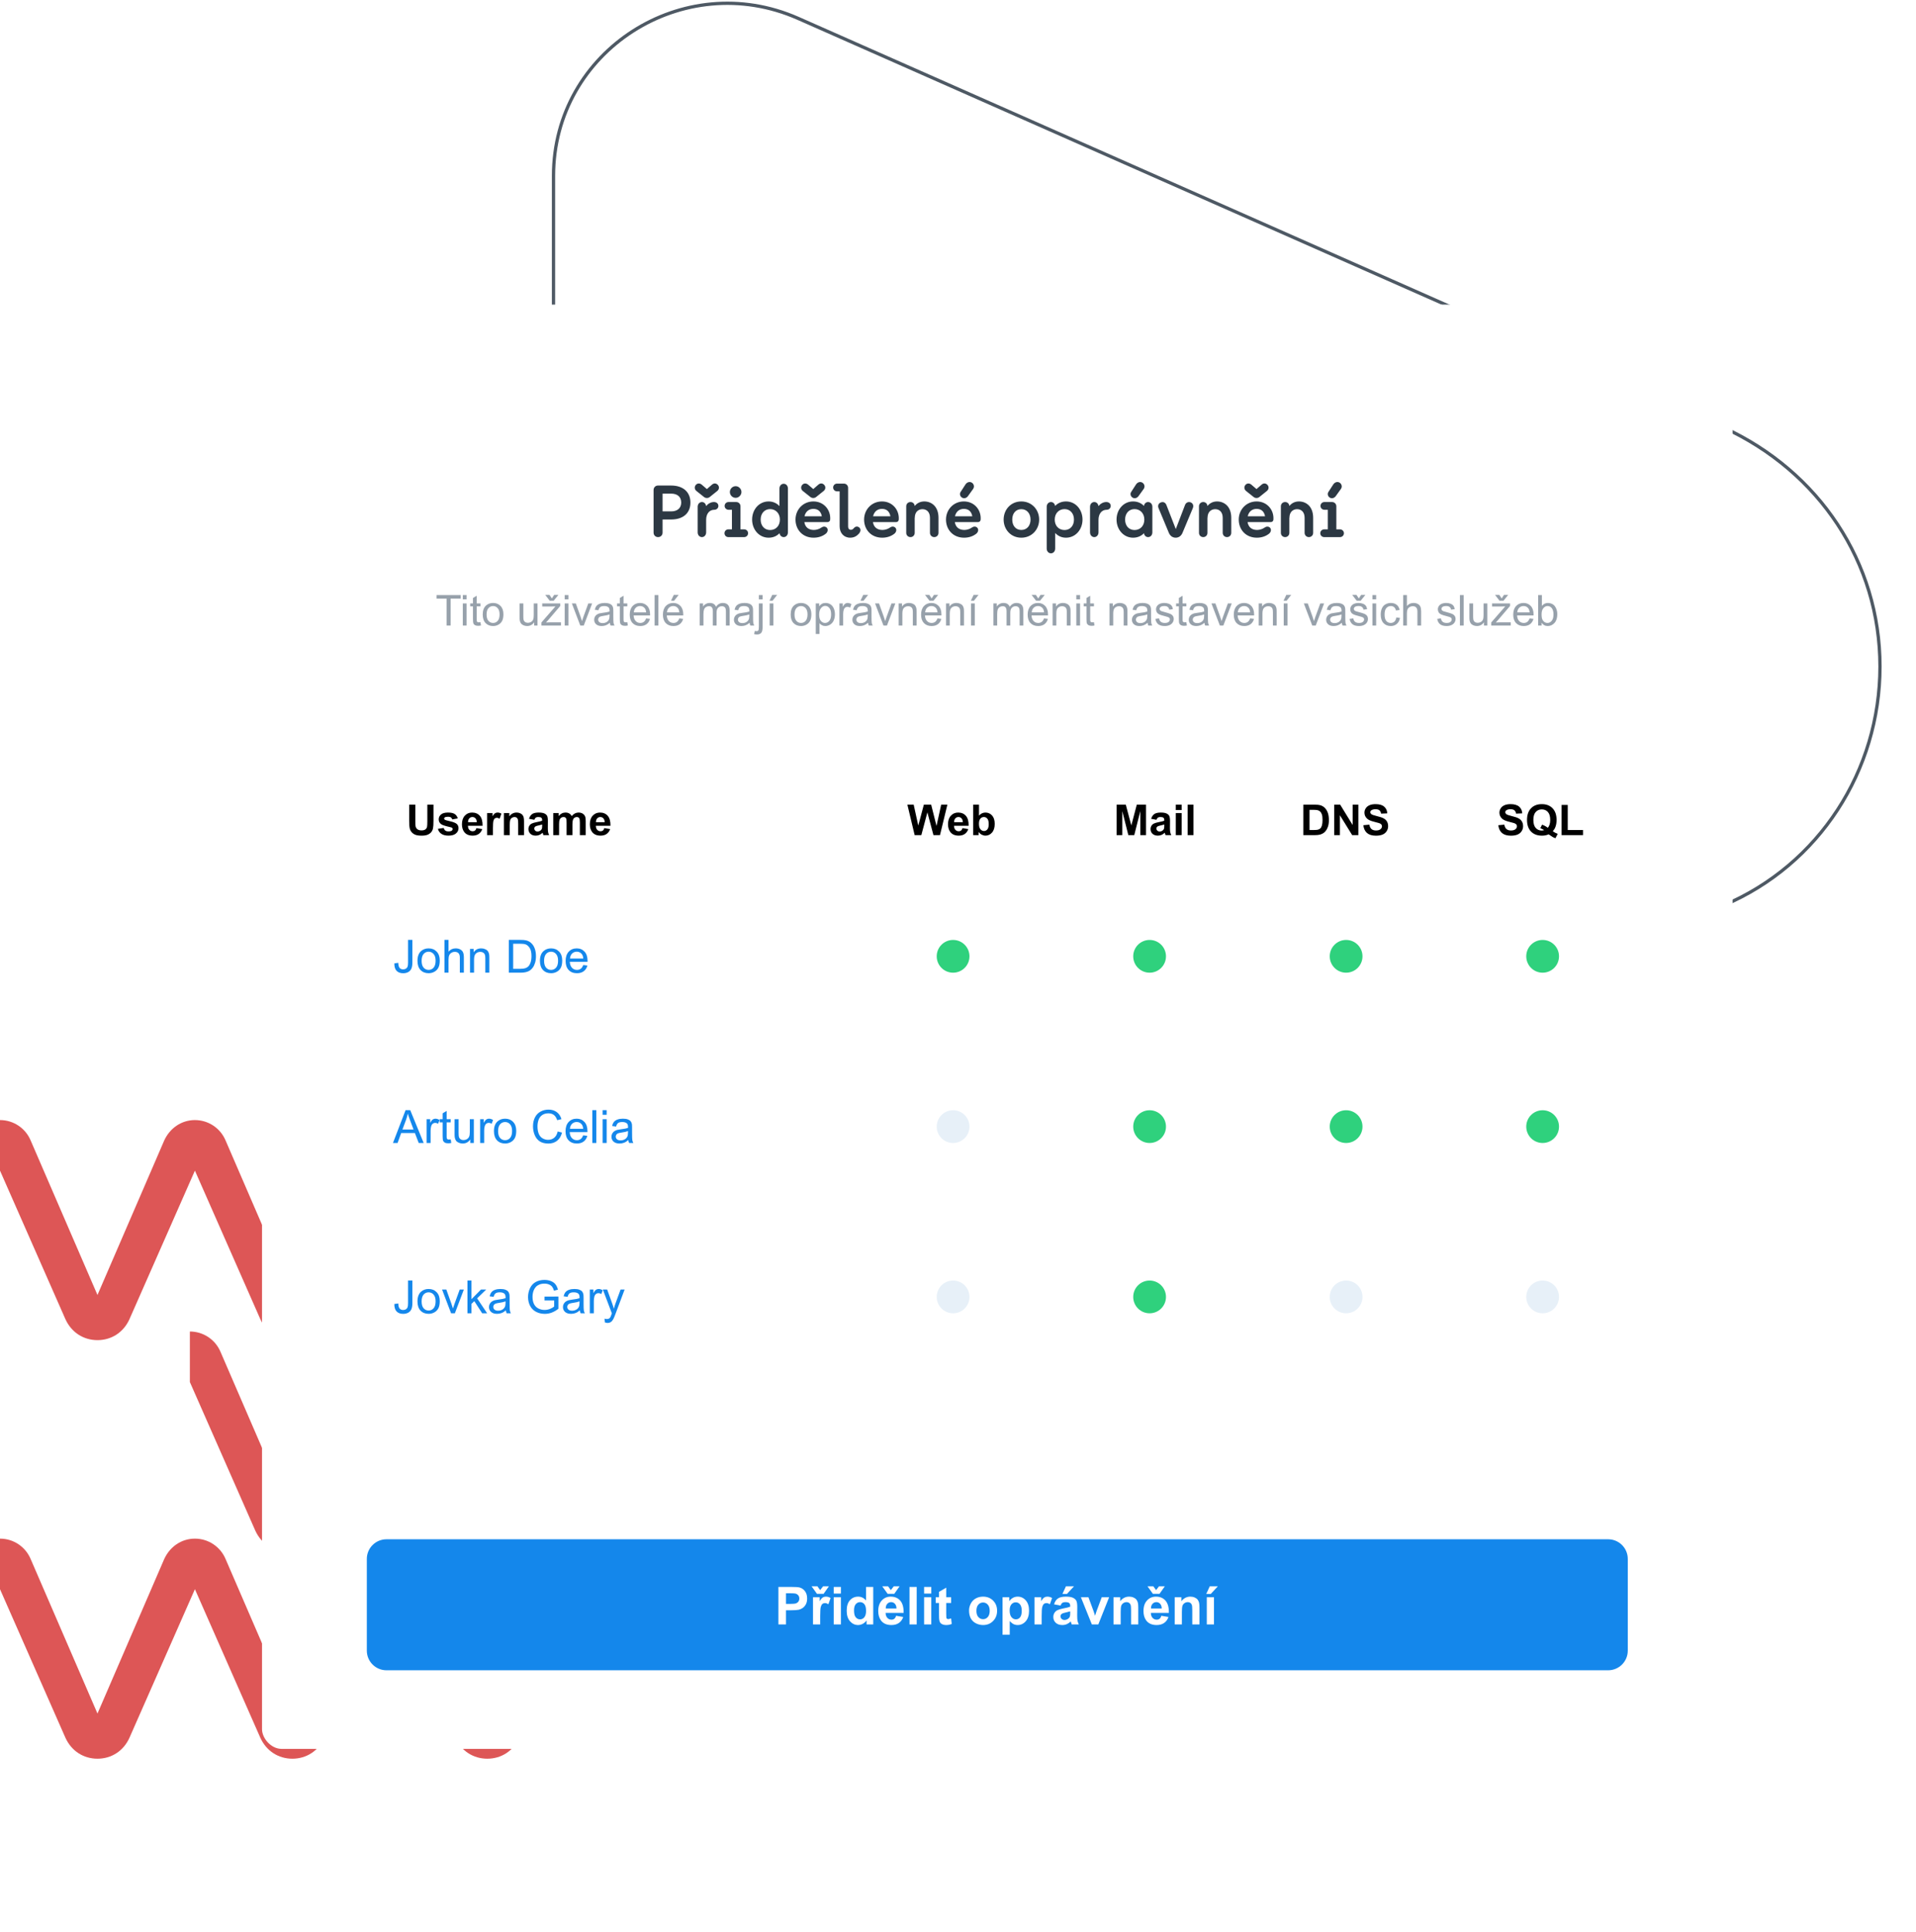 <?xml version="1.0" encoding="utf-8"?>
<svg width="585" height="590" viewBox="0 0 585 590" fill="none" xmlns="http://www.w3.org/2000/svg">
<path fill-rule="evenodd" clip-rule="evenodd" d="M169 53.666C169 15.564 208.605 -9.898 243.716 5.623L526.356 130.602C555.358 143.969 574 171.657 574 203.5C574 235.343 555.358 264.083 526.356 276.395L243.716 401.374C208.605 416.902 169 391.437 169 353.331L169 53.666Z" stroke="#4E5964"/>
<path fill-rule="evenodd" clip-rule="evenodd" d="M169.14 476.086L148.782 523.209L128.406 476.086C126.822 472.261 123.116 469.804 119.022 469.804C114.917 469.804 111.353 472.261 109.629 476.086L89.268 523.209L68.898 476.086C67.308 472.261 63.608 469.804 59.511 469.804C55.409 469.804 51.841 472.261 50.118 476.086L29.76 523.209L9.384 476.086C7.8 472.261 4.096 469.804 0 469.804V485.24L19.965 530.584C21.824 534.683 25.525 537 29.76 537C33.989 537 37.696 534.683 39.537 530.584L59.511 485.24L79.476 530.584C81.335 534.683 85.039 537 89.268 537C93.501 537 97.204 534.683 99.048 530.584L119.022 485.24L138.987 530.584C140.847 534.683 144.547 537 148.782 537C153.012 537 156.715 534.683 158.562 530.584L178.53 485.24V469.804C174.431 469.804 170.861 472.261 169.14 476.086ZM227.113 412.843L206.755 459.963L186.379 412.843C184.795 409.018 181.089 406.561 176.995 406.561C172.89 406.561 169.325 409.018 167.602 412.843L147.241 459.963L126.871 412.843C125.281 409.018 121.581 406.561 117.484 406.561C113.382 406.561 109.814 409.018 108.091 412.843L87.733 459.963L67.357 412.843C65.773 409.018 62.069 406.561 57.973 406.561V421.997L77.938 467.341C79.797 471.437 83.498 473.757 87.733 473.757C91.963 473.757 95.669 471.437 97.51 467.341L117.484 421.997L137.449 467.341C139.308 471.437 143.012 473.757 147.241 473.757C151.474 473.757 155.177 471.437 157.021 467.341L176.995 421.997L196.96 467.341C198.82 471.437 202.52 473.757 206.755 473.757C210.985 473.757 214.688 471.437 216.535 467.341L236.503 421.997V406.561C232.404 406.561 228.834 409.018 227.113 412.843ZM178.53 342V357.439L158.562 402.777C156.715 406.876 153.012 409.196 148.782 409.196C144.547 409.196 140.847 406.876 138.987 402.777L119.022 357.439L99.048 402.777C97.204 406.876 93.501 409.196 89.268 409.196C85.039 409.196 81.335 406.876 79.476 402.777L59.511 357.439L39.537 402.777C37.696 406.876 33.989 409.196 29.76 409.196C25.525 409.196 21.824 406.876 19.965 402.777L0 357.439V342C4.096 342 7.8 344.457 9.384 348.282L29.76 395.406L50.118 348.282C51.841 344.457 55.409 342 59.511 342C63.608 342 67.308 344.457 68.898 348.282L89.268 395.406L109.629 348.282C111.353 344.457 114.917 342 119.022 342C123.116 342 126.822 344.457 128.406 348.282L148.782 395.406L169.14 348.282C170.861 344.457 174.431 342 178.53 342Z" fill="#DD5656"/>
<g filter="url(#filter0_d)">
<rect x="80" y="59" width="449" height="441" rx="6" fill="white"/>
<path d="M200.904 114.25C200.139 114.25 199.554 114.835 199.554 115.622V128.627C199.554 129.415 200.139 130 200.927 130C201.714 130 202.299 129.415 202.299 128.627V124.622H204.909C208.532 124.622 210.804 122.732 210.804 119.447C210.804 116.207 208.532 114.25 204.909 114.25H200.904ZM202.299 122.147V116.725H204.932C206.777 116.725 207.992 117.67 207.992 119.447C207.992 121.18 206.777 122.147 204.932 122.147H202.299ZM219.024 115.892C219.631 115.375 219.654 114.61 219.204 114.092C218.731 113.53 217.989 113.44 217.381 113.98L215.829 115.33L214.254 113.98C213.646 113.462 212.859 113.53 212.431 114.092C211.981 114.61 212.026 115.397 212.611 115.892L214.929 117.737C215.401 118.142 216.189 118.187 216.729 117.737L219.024 115.892ZM217.989 119.29C217.066 119.29 216.234 119.762 215.581 120.527C215.514 119.807 214.974 119.29 214.321 119.29C213.579 119.29 213.016 119.92 213.016 120.73V128.56C213.016 129.37 213.579 130 214.321 130C215.041 130 215.604 129.37 215.604 128.56V124.712C215.604 122.957 216.526 121.652 218.101 121.652C218.821 121.652 219.339 121.135 219.339 120.482C219.339 119.807 218.821 119.29 217.989 119.29ZM224.623 118.007C225.568 118.007 226.378 117.175 226.378 116.23C226.378 115.285 225.568 114.452 224.623 114.452C223.611 114.452 222.846 115.285 222.846 116.23C222.846 117.175 223.611 118.007 224.623 118.007ZM226.086 127.637V120.595C226.086 119.852 225.523 119.29 224.781 119.29C224.758 119.29 224.758 119.29 224.736 119.29H224.691H222.441C221.788 119.29 221.248 119.807 221.248 120.482C221.248 121.135 221.788 121.652 222.441 121.652H223.476V127.637H222.373C221.721 127.637 221.203 128.155 221.203 128.807C221.203 129.482 221.721 130 222.373 130H227.211C227.886 130 228.403 129.482 228.403 128.807C228.403 128.155 227.886 127.637 227.211 127.637H226.086ZM239.291 113.71C238.549 113.71 237.986 114.34 237.986 115.15V120.527C237.176 119.672 236.051 119.11 234.679 119.11C231.754 119.11 229.639 121.585 229.639 124.645C229.639 127.682 231.754 130.18 234.679 130.18C236.074 130.18 237.199 129.662 238.009 128.807C238.099 129.482 238.616 130 239.291 130C240.011 130 240.574 129.37 240.574 128.56V115.15C240.574 114.34 240.011 113.71 239.291 113.71ZM235.129 127.84C233.464 127.84 232.249 126.602 232.249 124.645C232.249 122.71 233.464 121.45 235.129 121.45C236.816 121.45 238.121 122.71 238.121 124.645C238.121 126.602 236.839 127.84 235.129 127.84ZM247.411 117.737C247.883 118.142 248.671 118.187 249.211 117.737L251.506 115.892C252.113 115.375 252.136 114.61 251.686 114.092C251.213 113.53 250.471 113.44 249.863 113.98L248.311 115.33L246.736 113.98C246.128 113.462 245.341 113.53 244.913 114.092C244.463 114.61 244.508 115.397 245.093 115.892L247.411 117.737ZM248.356 119.11C245.183 119.11 242.888 121.607 242.888 124.645C242.888 127.682 245.003 130.18 248.423 130.18C249.886 130.18 251.191 129.73 252.158 128.942C252.766 128.447 252.901 127.592 252.428 127.12C251.956 126.67 251.326 126.715 250.808 127.075C250.223 127.502 249.323 127.817 248.491 127.817C246.826 127.817 245.813 126.917 245.588 125.41H252.676C253.081 125.41 253.418 125.14 253.463 124.735C253.733 121.81 251.618 119.11 248.356 119.11ZM248.333 121.382C249.796 121.382 250.651 122.192 250.921 123.632H245.633C245.948 122.26 246.916 121.382 248.333 121.382ZM262.413 127.12C261.985 126.715 261.333 126.625 260.815 127.142C260.545 127.412 260.32 127.772 259.78 127.772C259.33 127.772 258.948 127.48 258.948 126.693V114.97C258.948 114.34 258.52 113.822 257.935 113.687C257.845 113.665 257.755 113.665 257.665 113.665H255.573C254.898 113.665 254.38 114.182 254.38 114.857C254.38 115.51 254.898 116.027 255.573 116.027H256.36V126.693C256.36 128.695 257.598 130.18 259.578 130.18C260.838 130.18 261.603 129.617 262.143 129.055C262.84 128.335 262.885 127.592 262.413 127.12ZM269.296 119.11C266.123 119.11 263.828 121.607 263.828 124.645C263.828 127.682 265.943 130.18 269.363 130.18C270.826 130.18 272.131 129.73 273.098 128.942C273.706 128.447 273.841 127.592 273.368 127.12C272.896 126.67 272.266 126.715 271.748 127.075C271.163 127.502 270.263 127.817 269.431 127.817C267.766 127.817 266.753 126.917 266.528 125.41H273.616C274.021 125.41 274.358 125.14 274.403 124.735C274.673 121.81 272.558 119.11 269.296 119.11ZM269.273 121.382C270.736 121.382 271.591 122.192 271.861 123.632H266.573C266.888 122.26 267.856 121.382 269.273 121.382ZM282.205 119.11C281.08 119.11 280.023 119.56 279.28 120.505C279.235 119.807 278.695 119.29 277.998 119.29C277.255 119.29 276.693 119.852 276.693 120.595V128.695C276.693 129.437 277.255 130 277.998 130C278.718 130 279.28 129.437 279.28 128.695V124.105H279.303C279.303 122.282 280.428 121.472 281.643 121.472C282.88 121.472 283.938 122.282 283.938 124.105V128.695C283.938 129.437 284.523 130 285.243 130C285.985 130 286.548 129.437 286.548 128.695V124.105C286.548 120.595 284.365 119.11 282.205 119.11ZM293.761 117.962C294.368 118.3 295.088 118.097 295.538 117.49L297.091 115.33C297.608 114.632 297.361 113.755 296.686 113.35C295.988 112.967 295.178 113.26 294.728 114.002L293.288 116.23C292.883 116.86 293.176 117.625 293.761 117.962ZM294.301 119.11C291.128 119.11 288.833 121.607 288.833 124.645C288.833 127.682 290.948 130.18 294.368 130.18C295.831 130.18 297.136 129.73 298.103 128.942C298.711 128.447 298.846 127.592 298.373 127.12C297.901 126.67 297.271 126.715 296.753 127.075C296.168 127.502 295.268 127.817 294.436 127.817C292.771 127.817 291.758 126.917 291.533 125.41H298.621C299.026 125.41 299.363 125.14 299.408 124.735C299.678 121.81 297.563 119.11 294.301 119.11ZM294.278 121.382C295.741 121.382 296.596 122.192 296.866 123.632H291.578C291.893 122.26 292.861 121.382 294.278 121.382ZM311.833 130.18C315.028 130.18 317.278 127.682 317.278 124.645C317.278 121.607 315.028 119.11 311.833 119.11C308.638 119.11 306.433 121.607 306.433 124.645C306.433 127.682 308.638 130.18 311.833 130.18ZM311.833 127.817C310.146 127.817 309.066 126.535 309.066 124.645C309.066 122.777 310.123 121.472 311.833 121.472C313.521 121.472 314.646 122.777 314.646 124.645C314.646 126.535 313.521 127.817 311.833 127.817ZM325.478 119.11C324.106 119.11 322.958 119.627 322.148 120.482C322.058 119.807 321.541 119.29 320.888 119.29C320.146 119.29 319.583 119.92 319.583 120.73V133.51C319.583 134.32 320.146 134.95 320.888 134.95C321.608 134.95 322.171 134.32 322.171 133.51V128.74C322.981 129.617 324.083 130.18 325.478 130.18C328.403 130.18 330.518 127.682 330.518 124.645C330.518 121.585 328.403 119.11 325.478 119.11ZM325.028 127.84C323.318 127.84 322.036 126.602 322.036 124.645C322.036 122.71 323.341 121.45 325.028 121.45C326.693 121.45 327.908 122.71 327.908 124.645C327.908 126.602 326.693 127.84 325.028 127.84ZM337.783 119.29C336.861 119.29 336.028 119.762 335.376 120.527C335.308 119.807 334.768 119.29 334.116 119.29C333.373 119.29 332.811 119.92 332.811 120.73V128.56C332.811 129.37 333.373 130 334.116 130C334.836 130 335.398 129.37 335.398 128.56V124.712C335.398 122.957 336.321 121.652 337.896 121.652C338.616 121.652 339.133 121.135 339.133 120.482C339.133 119.807 338.616 119.29 337.783 119.29ZM345.836 117.962C346.443 118.3 347.163 118.097 347.613 117.49L349.166 115.33C349.683 114.632 349.436 113.755 348.761 113.35C348.063 112.967 347.253 113.26 346.803 114.002L345.363 116.23C344.958 116.86 345.251 117.625 345.836 117.962ZM350.538 119.29C349.886 119.29 349.368 119.785 349.278 120.482C348.468 119.627 347.343 119.11 345.948 119.11C343.068 119.11 340.908 121.562 340.908 124.645C340.908 127.705 343.068 130.18 345.948 130.18C347.343 130.18 348.468 129.662 349.278 128.807C349.368 129.505 349.886 130 350.538 130C351.303 130 351.843 129.37 351.843 128.537V120.73C351.843 119.92 351.281 119.29 350.538 119.29ZM346.398 127.84C344.733 127.84 343.518 126.602 343.518 124.645C343.518 122.71 344.733 121.45 346.398 121.45C348.086 121.45 349.391 122.71 349.391 124.645C349.391 126.602 348.108 127.84 346.398 127.84ZM363.518 119.38C362.843 119.132 362.078 119.447 361.808 120.212L358.996 127.547L356.138 120.212C355.846 119.447 355.171 119.132 354.473 119.402C353.776 119.627 353.416 120.325 353.708 121.09L356.858 128.65C357.241 129.595 357.983 130.18 358.973 130.18C359.941 130.18 360.683 129.595 361.066 128.65L364.216 121.112C364.508 120.347 364.216 119.65 363.518 119.38ZM371.59 119.11C370.465 119.11 369.408 119.56 368.665 120.505C368.62 119.807 368.08 119.29 367.383 119.29C366.64 119.29 366.078 119.852 366.078 120.595V128.695C366.078 129.437 366.64 130 367.383 130C368.103 130 368.665 129.437 368.665 128.695V124.105H368.688C368.688 122.282 369.813 121.472 371.028 121.472C372.265 121.472 373.323 122.282 373.323 124.105V128.695C373.323 129.437 373.908 130 374.628 130C375.37 130 375.933 129.437 375.933 128.695V124.105C375.933 120.595 373.75 119.11 371.59 119.11ZM382.74 117.737C383.213 118.142 384 118.187 384.54 117.737L386.835 115.892C387.443 115.375 387.465 114.61 387.015 114.092C386.543 113.53 385.8 113.44 385.193 113.98L383.64 115.33L382.065 113.98C381.458 113.462 380.67 113.53 380.243 114.092C379.793 114.61 379.838 115.397 380.423 115.892L382.74 117.737ZM383.685 119.11C380.513 119.11 378.218 121.607 378.218 124.645C378.218 127.682 380.333 130.18 383.753 130.18C385.215 130.18 386.52 129.73 387.488 128.942C388.095 128.447 388.23 127.592 387.758 127.12C387.285 126.67 386.655 126.715 386.138 127.075C385.553 127.502 384.653 127.817 383.82 127.817C382.155 127.817 381.143 126.917 380.918 125.41H388.005C388.41 125.41 388.748 125.14 388.793 124.735C389.063 121.81 386.948 119.11 383.685 119.11ZM383.663 121.382C385.125 121.382 385.98 122.192 386.25 123.632H380.963C381.278 122.26 382.245 121.382 383.663 121.382ZM396.595 119.11C395.47 119.11 394.412 119.56 393.67 120.505C393.625 119.807 393.085 119.29 392.387 119.29C391.645 119.29 391.082 119.852 391.082 120.595V128.695C391.082 129.437 391.645 130 392.387 130C393.107 130 393.67 129.437 393.67 128.695V124.105H393.692C393.692 122.282 394.817 121.472 396.032 121.472C397.27 121.472 398.327 122.282 398.327 124.105V128.695C398.327 129.437 398.912 130 399.632 130C400.375 130 400.937 129.437 400.937 128.695V124.105C400.937 120.595 398.755 119.11 396.595 119.11ZM406.058 117.962C406.665 118.3 407.385 118.097 407.835 117.49L409.388 115.33C409.905 114.632 409.658 113.755 408.983 113.35C408.285 112.967 407.475 113.26 407.025 114.002L405.585 116.23C405.18 116.86 405.473 117.625 406.058 117.962ZM408.015 127.637V120.595C408.015 119.852 407.43 119.29 406.71 119.29C406.688 119.29 406.688 119.29 406.665 119.29H406.62H404.37C403.695 119.29 403.178 119.807 403.178 120.482C403.178 121.135 403.695 121.652 404.37 121.652H405.405V127.637H404.303C403.65 127.637 403.11 128.155 403.11 128.807C403.11 129.482 403.65 130 404.303 130H409.14C409.793 130 410.333 129.482 410.333 128.807C410.333 128.155 409.793 127.637 409.14 127.637H408.015Z" fill="#2C3843"/>
<path d="M136.351 157V148.792H133.285V147.694H140.661V148.792H137.582V157H136.351ZM141.308 149.008V147.694H142.451V149.008H141.308ZM141.308 157V150.259H142.451V157H141.308ZM146.691 155.978L146.856 156.987C146.534 157.055 146.247 157.089 145.993 157.089C145.578 157.089 145.256 157.023 145.028 156.892C144.799 156.761 144.639 156.59 144.545 156.378C144.452 156.162 144.406 155.711 144.406 155.026V151.147H143.568V150.259H144.406V148.589L145.542 147.904V150.259H146.691V151.147H145.542V155.089C145.542 155.415 145.561 155.625 145.599 155.718C145.641 155.811 145.707 155.885 145.796 155.94C145.889 155.995 146.02 156.022 146.189 156.022C146.316 156.022 146.484 156.008 146.691 155.978ZM147.389 153.629C147.389 152.381 147.736 151.456 148.43 150.855C149.01 150.356 149.717 150.106 150.55 150.106C151.477 150.106 152.235 150.411 152.823 151.021C153.411 151.626 153.705 152.464 153.705 153.534C153.705 154.402 153.574 155.085 153.312 155.584C153.053 156.08 152.675 156.465 152.175 156.74C151.68 157.015 151.139 157.152 150.55 157.152C149.607 157.152 148.843 156.85 148.259 156.245C147.679 155.639 147.389 154.768 147.389 153.629ZM148.563 153.629C148.563 154.493 148.752 155.14 149.128 155.572C149.505 155.999 149.979 156.213 150.55 156.213C151.117 156.213 151.589 155.997 151.966 155.565C152.342 155.134 152.531 154.476 152.531 153.591C152.531 152.758 152.34 152.127 151.959 151.7C151.583 151.268 151.113 151.052 150.55 151.052C149.979 151.052 149.505 151.266 149.128 151.693C148.752 152.121 148.563 152.766 148.563 153.629ZM163.087 157V156.01C162.562 156.771 161.849 157.152 160.948 157.152C160.55 157.152 160.178 157.076 159.831 156.924C159.488 156.771 159.232 156.581 159.062 156.353C158.897 156.12 158.781 155.836 158.713 155.502C158.667 155.278 158.644 154.922 158.644 154.436V150.259H159.786V153.998C159.786 154.594 159.809 154.996 159.856 155.204C159.928 155.504 160.08 155.741 160.313 155.915C160.546 156.084 160.833 156.168 161.176 156.168C161.519 156.168 161.841 156.082 162.141 155.908C162.442 155.73 162.653 155.491 162.776 155.191C162.903 154.886 162.966 154.446 162.966 153.871V150.259H164.109V157H163.087ZM165.302 157V156.073L169.593 151.147C169.107 151.173 168.677 151.186 168.305 151.186H165.556V150.259H171.066V151.014L167.416 155.292L166.711 156.073C167.223 156.035 167.704 156.016 168.152 156.016H171.269V157H165.302ZM168.495 148.723L169.193 147.644H170.488L169.06 149.421H167.841L166.47 147.644H167.778L168.495 148.723ZM172.412 149.008V147.694H173.554V149.008H172.412ZM172.412 157V150.259H173.554V157H172.412ZM177.172 157L174.608 150.259H175.814L177.261 154.296C177.418 154.732 177.562 155.185 177.693 155.654C177.794 155.299 177.936 154.871 178.118 154.372L179.616 150.259H180.791L178.239 157H177.172ZM186.199 156.168C185.776 156.528 185.367 156.782 184.974 156.93C184.584 157.078 184.165 157.152 183.717 157.152C182.976 157.152 182.407 156.972 182.009 156.613C181.611 156.249 181.413 155.785 181.413 155.223C181.413 154.893 181.487 154.592 181.635 154.321C181.787 154.046 181.984 153.826 182.225 153.661C182.471 153.496 182.746 153.371 183.05 153.287C183.275 153.227 183.613 153.17 184.066 153.115C184.988 153.005 185.668 152.874 186.104 152.722C186.108 152.565 186.11 152.466 186.11 152.423C186.11 151.958 186.002 151.63 185.786 151.439C185.494 151.181 185.06 151.052 184.485 151.052C183.947 151.052 183.55 151.147 183.292 151.338C183.038 151.524 182.849 151.856 182.727 152.334L181.609 152.182C181.711 151.704 181.878 151.319 182.111 151.027C182.344 150.731 182.68 150.504 183.12 150.348C183.56 150.187 184.07 150.106 184.65 150.106C185.225 150.106 185.693 150.174 186.053 150.31C186.412 150.445 186.677 150.616 186.846 150.824C187.015 151.027 187.134 151.285 187.202 151.598C187.24 151.793 187.259 152.144 187.259 152.652V154.175C187.259 155.237 187.282 155.91 187.329 156.194C187.379 156.473 187.477 156.742 187.621 157H186.427C186.309 156.763 186.233 156.486 186.199 156.168ZM186.104 153.617C185.689 153.786 185.067 153.93 184.237 154.048C183.768 154.116 183.435 154.192 183.241 154.277C183.046 154.361 182.896 154.486 182.79 154.651C182.684 154.812 182.631 154.992 182.631 155.191C182.631 155.496 182.746 155.75 182.974 155.953C183.207 156.156 183.545 156.257 183.99 156.257C184.43 156.257 184.821 156.162 185.164 155.972C185.507 155.777 185.759 155.513 185.919 155.178C186.042 154.92 186.104 154.539 186.104 154.036V153.617ZM191.531 155.978L191.696 156.987C191.374 157.055 191.086 157.089 190.833 157.089C190.418 157.089 190.096 157.023 189.868 156.892C189.639 156.761 189.478 156.59 189.385 156.378C189.292 156.162 189.246 155.711 189.246 155.026V151.147H188.408V150.259H189.246V148.589L190.382 147.904V150.259H191.531V151.147H190.382V155.089C190.382 155.415 190.401 155.625 190.439 155.718C190.481 155.811 190.547 155.885 190.636 155.94C190.729 155.995 190.86 156.022 191.029 156.022C191.156 156.022 191.323 156.008 191.531 155.978ZM197.269 154.829L198.45 154.975C198.264 155.665 197.919 156.2 197.415 156.581C196.911 156.962 196.268 157.152 195.485 157.152C194.499 157.152 193.716 156.85 193.137 156.245C192.561 155.635 192.273 154.783 192.273 153.687C192.273 152.552 192.565 151.672 193.149 151.046C193.733 150.42 194.491 150.106 195.422 150.106C196.323 150.106 197.06 150.413 197.631 151.027C198.202 151.64 198.488 152.504 198.488 153.617C198.488 153.684 198.486 153.786 198.481 153.921H193.454C193.496 154.662 193.706 155.229 194.083 155.623C194.459 156.016 194.929 156.213 195.492 156.213C195.911 156.213 196.268 156.103 196.564 155.883C196.861 155.663 197.096 155.312 197.269 154.829ZM193.518 152.982H197.282C197.231 152.415 197.087 151.99 196.85 151.706C196.486 151.266 196.014 151.046 195.435 151.046C194.91 151.046 194.468 151.222 194.108 151.573C193.752 151.924 193.556 152.394 193.518 152.982ZM199.865 157V147.694H201.008V157H199.865ZM207.4 154.829L208.581 154.975C208.394 155.665 208.049 156.2 207.546 156.581C207.042 156.962 206.399 157.152 205.616 157.152C204.63 157.152 203.847 156.85 203.268 156.245C202.692 155.635 202.404 154.783 202.404 153.687C202.404 152.552 202.696 151.672 203.28 151.046C203.864 150.42 204.622 150.106 205.553 150.106C206.454 150.106 207.19 150.413 207.762 151.027C208.333 151.64 208.619 152.504 208.619 153.617C208.619 153.684 208.617 153.786 208.612 153.921H203.585C203.627 154.662 203.837 155.229 204.213 155.623C204.59 156.016 205.06 156.213 205.623 156.213C206.042 156.213 206.399 156.103 206.695 155.883C206.992 155.663 207.226 155.312 207.4 154.829ZM203.648 152.982H207.413C207.362 152.415 207.218 151.99 206.981 151.706C206.617 151.266 206.145 151.046 205.565 151.046C205.041 151.046 204.598 151.222 204.239 151.573C203.883 151.924 203.687 152.394 203.648 152.982ZM204.88 149.421L205.724 147.644H207.222L205.826 149.421H204.88ZM213.64 157V150.259H214.662V151.205C214.873 150.875 215.155 150.61 215.506 150.411C215.857 150.208 216.257 150.106 216.706 150.106C217.205 150.106 217.613 150.21 217.931 150.417C218.252 150.625 218.479 150.915 218.61 151.287C219.143 150.5 219.837 150.106 220.692 150.106C221.361 150.106 221.875 150.293 222.234 150.665C222.594 151.033 222.774 151.602 222.774 152.373V157H221.638V152.753C221.638 152.296 221.6 151.968 221.523 151.77C221.451 151.566 221.318 151.403 221.124 151.281C220.929 151.158 220.7 151.097 220.438 151.097C219.964 151.097 219.57 151.255 219.257 151.573C218.944 151.886 218.788 152.389 218.788 153.083V157H217.645V152.62C217.645 152.112 217.552 151.731 217.366 151.478C217.18 151.224 216.875 151.097 216.452 151.097C216.13 151.097 215.832 151.181 215.557 151.351C215.286 151.52 215.089 151.767 214.966 152.093C214.844 152.419 214.782 152.889 214.782 153.502V157H213.64ZM228.868 156.168C228.444 156.528 228.036 156.782 227.643 156.93C227.253 157.078 226.834 157.152 226.386 157.152C225.645 157.152 225.076 156.972 224.678 156.613C224.28 156.249 224.082 155.785 224.082 155.223C224.082 154.893 224.156 154.592 224.304 154.321C224.456 154.046 224.653 153.826 224.894 153.661C225.139 153.496 225.415 153.371 225.719 153.287C225.944 153.227 226.282 153.17 226.735 153.115C227.657 153.005 228.337 152.874 228.772 152.722C228.777 152.565 228.779 152.466 228.779 152.423C228.779 151.958 228.671 151.63 228.455 151.439C228.163 151.181 227.729 151.052 227.154 151.052C226.616 151.052 226.219 151.147 225.96 151.338C225.707 151.524 225.518 151.856 225.396 152.334L224.278 152.182C224.38 151.704 224.547 151.319 224.78 151.027C225.013 150.731 225.349 150.504 225.789 150.348C226.229 150.187 226.739 150.106 227.319 150.106C227.894 150.106 228.362 150.174 228.722 150.31C229.081 150.445 229.346 150.616 229.515 150.824C229.684 151.027 229.803 151.285 229.871 151.598C229.909 151.793 229.928 152.144 229.928 152.652V154.175C229.928 155.237 229.951 155.91 229.998 156.194C230.048 156.473 230.146 156.742 230.29 157H229.096C228.978 156.763 228.902 156.486 228.868 156.168ZM228.772 153.617C228.358 153.786 227.736 153.93 226.906 154.048C226.437 154.116 226.104 154.192 225.91 154.277C225.715 154.361 225.565 154.486 225.459 154.651C225.353 154.812 225.3 154.992 225.3 155.191C225.3 155.496 225.415 155.75 225.643 155.953C225.876 156.156 226.214 156.257 226.659 156.257C227.099 156.257 227.49 156.162 227.833 155.972C228.176 155.777 228.428 155.513 228.588 155.178C228.711 154.92 228.772 154.539 228.772 154.036V153.617ZM231.699 149.021V147.694H232.841V149.021H231.699ZM230.251 159.615L230.467 158.644C230.696 158.703 230.876 158.733 231.007 158.733C231.24 158.733 231.413 158.655 231.527 158.498C231.642 158.346 231.699 157.961 231.699 157.343V150.259H232.841V157.368C232.841 158.198 232.733 158.775 232.518 159.101C232.243 159.524 231.785 159.736 231.146 159.736C230.838 159.736 230.539 159.696 230.251 159.615ZM235 157V150.259H236.142V157H235ZM234.942 149.421L235.787 147.644H237.285L235.888 149.421H234.942ZM241.411 153.629C241.411 152.381 241.758 151.456 242.452 150.855C243.031 150.356 243.738 150.106 244.572 150.106C245.499 150.106 246.256 150.411 246.844 151.021C247.432 151.626 247.727 152.464 247.727 153.534C247.727 154.402 247.595 155.085 247.333 155.584C247.075 156.08 246.696 156.465 246.197 156.74C245.702 157.015 245.16 157.152 244.572 157.152C243.628 157.152 242.864 156.85 242.28 156.245C241.701 155.639 241.411 154.768 241.411 153.629ZM242.585 153.629C242.585 154.493 242.773 155.14 243.15 155.572C243.527 155.999 244 156.213 244.572 156.213C245.139 156.213 245.611 155.997 245.987 155.565C246.364 155.134 246.552 154.476 246.552 153.591C246.552 152.758 246.362 152.127 245.981 151.7C245.604 151.268 245.135 151.052 244.572 151.052C244 151.052 243.527 151.266 243.15 151.693C242.773 152.121 242.585 152.766 242.585 153.629ZM249.072 159.583V150.259H250.113V151.135C250.359 150.792 250.636 150.536 250.945 150.367C251.254 150.193 251.628 150.106 252.068 150.106C252.644 150.106 253.152 150.255 253.592 150.551C254.032 150.847 254.364 151.266 254.588 151.808C254.813 152.345 254.925 152.935 254.925 153.579C254.925 154.268 254.8 154.89 254.55 155.445C254.305 155.995 253.945 156.418 253.471 156.714C253.001 157.006 252.506 157.152 251.986 157.152C251.605 157.152 251.262 157.072 250.958 156.911C250.657 156.75 250.41 156.547 250.215 156.302V159.583H249.072ZM250.107 153.667C250.107 154.535 250.283 155.176 250.634 155.591C250.985 156.006 251.41 156.213 251.91 156.213C252.417 156.213 252.851 155.999 253.211 155.572C253.575 155.14 253.757 154.474 253.757 153.572C253.757 152.713 253.579 152.07 253.224 151.643C252.872 151.215 252.451 151.001 251.96 151.001C251.474 151.001 251.042 151.23 250.666 151.687C250.293 152.14 250.107 152.8 250.107 153.667ZM256.296 157V150.259H257.324V151.281C257.587 150.803 257.828 150.487 258.048 150.335C258.272 150.183 258.518 150.106 258.784 150.106C259.169 150.106 259.561 150.229 259.958 150.475L259.565 151.535C259.286 151.37 259.006 151.287 258.727 151.287C258.477 151.287 258.253 151.363 258.054 151.516C257.855 151.664 257.714 151.871 257.629 152.138C257.502 152.544 257.438 152.988 257.438 153.471V157H256.296ZM265.037 156.168C264.613 156.528 264.205 156.782 263.812 156.93C263.422 157.078 263.003 157.152 262.555 157.152C261.814 157.152 261.245 156.972 260.847 156.613C260.449 156.249 260.25 155.785 260.25 155.223C260.25 154.893 260.325 154.592 260.473 154.321C260.625 154.046 260.822 153.826 261.063 153.661C261.308 153.496 261.583 153.371 261.888 153.287C262.112 153.227 262.451 153.17 262.904 153.115C263.826 153.005 264.506 152.874 264.941 152.722C264.946 152.565 264.948 152.466 264.948 152.423C264.948 151.958 264.84 151.63 264.624 151.439C264.332 151.181 263.898 151.052 263.323 151.052C262.785 151.052 262.388 151.147 262.129 151.338C261.875 151.524 261.687 151.856 261.564 152.334L260.447 152.182C260.549 151.704 260.716 151.319 260.949 151.027C261.181 150.731 261.518 150.504 261.958 150.348C262.398 150.187 262.908 150.106 263.488 150.106C264.063 150.106 264.531 150.174 264.891 150.31C265.25 150.445 265.515 150.616 265.684 150.824C265.853 151.027 265.972 151.285 266.04 151.598C266.078 151.793 266.097 152.144 266.097 152.652V154.175C266.097 155.237 266.12 155.91 266.167 156.194C266.217 156.473 266.315 156.742 266.458 157H265.265C265.147 156.763 265.07 156.486 265.037 156.168ZM264.941 153.617C264.527 153.786 263.905 153.93 263.075 154.048C262.605 154.116 262.273 154.192 262.079 154.277C261.884 154.361 261.734 154.486 261.628 154.651C261.522 154.812 261.469 154.992 261.469 155.191C261.469 155.496 261.583 155.75 261.812 155.953C262.045 156.156 262.383 156.257 262.828 156.257C263.268 156.257 263.659 156.162 264.002 155.972C264.345 155.777 264.597 155.513 264.757 155.178C264.88 154.92 264.941 154.539 264.941 154.036V153.617ZM262.72 149.421L263.564 147.644H265.062L263.666 149.421H262.72ZM269.747 157L267.182 150.259H268.388L269.835 154.296C269.992 154.732 270.136 155.185 270.267 155.654C270.369 155.299 270.51 154.871 270.692 154.372L272.19 150.259H273.365L270.813 157H269.747ZM274.374 157V150.259H275.402V151.217C275.897 150.477 276.613 150.106 277.548 150.106C277.954 150.106 278.326 150.181 278.665 150.329C279.008 150.472 279.264 150.663 279.433 150.9C279.602 151.137 279.721 151.418 279.789 151.744C279.831 151.956 279.852 152.326 279.852 152.855V157H278.709V152.899C278.709 152.434 278.665 152.087 278.576 151.858C278.487 151.626 278.329 151.442 278.1 151.306C277.876 151.167 277.611 151.097 277.307 151.097C276.82 151.097 276.399 151.251 276.043 151.56C275.692 151.869 275.517 152.455 275.517 153.318V157H274.374ZM286.225 154.829L287.406 154.975C287.22 155.665 286.875 156.2 286.371 156.581C285.868 156.962 285.224 157.152 284.441 157.152C283.455 157.152 282.673 156.85 282.093 156.245C281.517 155.635 281.229 154.783 281.229 153.687C281.229 152.552 281.521 151.672 282.105 151.046C282.689 150.42 283.447 150.106 284.378 150.106C285.279 150.106 286.016 150.413 286.587 151.027C287.158 151.64 287.444 152.504 287.444 153.617C287.444 153.684 287.442 153.786 287.438 153.921H282.41C282.452 154.662 282.662 155.229 283.039 155.623C283.415 156.016 283.885 156.213 284.448 156.213C284.867 156.213 285.224 156.103 285.521 155.883C285.817 155.663 286.052 155.312 286.225 154.829ZM282.474 152.982H286.238C286.187 152.415 286.043 151.99 285.806 151.706C285.442 151.266 284.97 151.046 284.391 151.046C283.866 151.046 283.424 151.222 283.064 151.573C282.708 151.924 282.512 152.394 282.474 152.982ZM284.454 148.723L285.152 147.644H286.447L285.019 149.421H283.8L282.429 147.644H283.737L284.454 148.723ZM288.847 157V150.259H289.875V151.217C290.37 150.477 291.085 150.106 292.021 150.106C292.427 150.106 292.799 150.181 293.138 150.329C293.48 150.472 293.736 150.663 293.906 150.9C294.075 151.137 294.194 151.418 294.261 151.744C294.304 151.956 294.325 152.326 294.325 152.855V157H293.182V152.899C293.182 152.434 293.138 152.087 293.049 151.858C292.96 151.626 292.801 151.442 292.573 151.306C292.348 151.167 292.084 151.097 291.779 151.097C291.293 151.097 290.872 151.251 290.516 151.56C290.165 151.869 289.989 152.455 289.989 153.318V157H288.847ZM296.483 157V150.259H297.625V157H296.483ZM296.426 149.421L297.27 147.644H298.768L297.372 149.421H296.426ZM303.319 157V150.259H304.341V151.205C304.553 150.875 304.834 150.61 305.186 150.411C305.537 150.208 305.937 150.106 306.385 150.106C306.885 150.106 307.293 150.21 307.61 150.417C307.932 150.625 308.158 150.915 308.29 151.287C308.823 150.5 309.517 150.106 310.372 150.106C311.04 150.106 311.554 150.293 311.914 150.665C312.274 151.033 312.454 151.602 312.454 152.373V157H311.317V152.753C311.317 152.296 311.279 151.968 311.203 151.77C311.131 151.566 310.998 151.403 310.803 151.281C310.609 151.158 310.38 151.097 310.118 151.097C309.644 151.097 309.25 151.255 308.937 151.573C308.624 151.886 308.467 152.389 308.467 153.083V157H307.325V152.62C307.325 152.112 307.232 151.731 307.045 151.478C306.859 151.224 306.555 151.097 306.131 151.097C305.81 151.097 305.511 151.181 305.236 151.351C304.965 151.52 304.769 151.767 304.646 152.093C304.523 152.419 304.462 152.889 304.462 153.502V157H303.319ZM318.763 154.829L319.944 154.975C319.758 155.665 319.413 156.2 318.909 156.581C318.406 156.962 317.762 157.152 316.979 157.152C315.993 157.152 315.211 156.85 314.631 156.245C314.055 155.635 313.768 154.783 313.768 153.687C313.768 152.552 314.06 151.672 314.644 151.046C315.228 150.42 315.985 150.106 316.916 150.106C317.817 150.106 318.554 150.413 319.125 151.027C319.696 151.64 319.982 152.504 319.982 153.617C319.982 153.684 319.98 153.786 319.976 153.921H314.948C314.991 154.662 315.2 155.229 315.577 155.623C315.953 156.016 316.423 156.213 316.986 156.213C317.405 156.213 317.762 156.103 318.059 155.883C318.355 155.663 318.59 155.312 318.763 154.829ZM315.012 152.982H318.776C318.725 152.415 318.581 151.99 318.344 151.706C317.98 151.266 317.508 151.046 316.929 151.046C316.404 151.046 315.962 151.222 315.602 151.573C315.247 151.924 315.05 152.394 315.012 152.982ZM316.992 148.723L317.69 147.644H318.985L317.557 149.421H316.338L314.967 147.644H316.275L316.992 148.723ZM321.385 157V150.259H322.413V151.217C322.908 150.477 323.623 150.106 324.559 150.106C324.965 150.106 325.337 150.181 325.676 150.329C326.019 150.472 326.275 150.663 326.444 150.9C326.613 151.137 326.732 151.418 326.799 151.744C326.842 151.956 326.863 152.326 326.863 152.855V157H325.72V152.899C325.72 152.434 325.676 152.087 325.587 151.858C325.498 151.626 325.339 151.442 325.111 151.306C324.887 151.167 324.622 151.097 324.317 151.097C323.831 151.097 323.41 151.251 323.054 151.56C322.703 151.869 322.527 152.455 322.527 153.318V157H321.385ZM328.627 149.008V147.694H329.77V149.008H328.627ZM328.627 157V150.259H329.77V157H328.627ZM334.01 155.978L334.175 156.987C333.854 157.055 333.566 157.089 333.312 157.089C332.897 157.089 332.576 157.023 332.347 156.892C332.119 156.761 331.958 156.59 331.865 156.378C331.772 156.162 331.725 155.711 331.725 155.026V151.147H330.887V150.259H331.725V148.589L332.861 147.904V150.259H334.01V151.147H332.861V155.089C332.861 155.415 332.88 155.625 332.918 155.718C332.961 155.811 333.026 155.885 333.115 155.94C333.208 155.995 333.34 156.022 333.509 156.022C333.636 156.022 333.803 156.008 334.01 155.978ZM338.752 157V150.259H339.78V151.217C340.275 150.477 340.991 150.106 341.926 150.106C342.332 150.106 342.704 150.181 343.043 150.329C343.386 150.472 343.642 150.663 343.811 150.9C343.98 151.137 344.099 151.418 344.167 151.744C344.209 151.956 344.23 152.326 344.23 152.855V157H343.087V152.899C343.087 152.434 343.043 152.087 342.954 151.858C342.865 151.626 342.707 151.442 342.478 151.306C342.254 151.167 341.989 151.097 341.685 151.097C341.198 151.097 340.777 151.251 340.421 151.56C340.07 151.869 339.895 152.455 339.895 153.318V157H338.752ZM350.387 156.168C349.964 156.528 349.556 156.782 349.162 156.93C348.773 157.078 348.354 157.152 347.905 157.152C347.165 157.152 346.596 156.972 346.198 156.613C345.8 156.249 345.601 155.785 345.601 155.223C345.601 154.893 345.675 154.592 345.823 154.321C345.976 154.046 346.172 153.826 346.414 153.661C346.659 153.496 346.934 153.371 347.239 153.287C347.463 153.227 347.802 153.17 348.254 153.115C349.177 153.005 349.856 152.874 350.292 152.722C350.296 152.565 350.298 152.466 350.298 152.423C350.298 151.958 350.19 151.63 349.975 151.439C349.683 151.181 349.249 151.052 348.673 151.052C348.136 151.052 347.738 151.147 347.48 151.338C347.226 151.524 347.038 151.856 346.915 152.334L345.798 152.182C345.899 151.704 346.067 151.319 346.299 151.027C346.532 150.731 346.868 150.504 347.309 150.348C347.749 150.187 348.259 150.106 348.838 150.106C349.414 150.106 349.882 150.174 350.241 150.31C350.601 150.445 350.865 150.616 351.035 150.824C351.204 151.027 351.322 151.285 351.39 151.598C351.428 151.793 351.447 152.144 351.447 152.652V154.175C351.447 155.237 351.471 155.91 351.517 156.194C351.568 156.473 351.665 156.742 351.809 157H350.616C350.497 156.763 350.421 156.486 350.387 156.168ZM350.292 153.617C349.877 153.786 349.255 153.93 348.426 154.048C347.956 154.116 347.624 154.192 347.429 154.277C347.235 154.361 347.084 154.486 346.979 154.651C346.873 154.812 346.82 154.992 346.82 155.191C346.82 155.496 346.934 155.75 347.163 155.953C347.395 156.156 347.734 156.257 348.178 156.257C348.618 156.257 349.01 156.162 349.353 155.972C349.695 155.777 349.947 155.513 350.108 155.178C350.231 154.92 350.292 154.539 350.292 154.036V153.617ZM352.768 154.988L353.897 154.81C353.961 155.263 354.137 155.61 354.424 155.851C354.716 156.092 355.123 156.213 355.643 156.213C356.168 156.213 356.557 156.107 356.811 155.896C357.065 155.68 357.192 155.428 357.192 155.14C357.192 154.882 357.08 154.679 356.855 154.531C356.699 154.429 356.31 154.3 355.688 154.144C354.85 153.932 354.268 153.75 353.942 153.598C353.62 153.441 353.375 153.227 353.206 152.957C353.041 152.681 352.958 152.379 352.958 152.049C352.958 151.748 353.026 151.471 353.161 151.217C353.301 150.959 353.489 150.745 353.726 150.576C353.904 150.445 354.145 150.335 354.45 150.246C354.759 150.153 355.089 150.106 355.44 150.106C355.969 150.106 356.432 150.183 356.83 150.335C357.232 150.487 357.528 150.695 357.719 150.957C357.909 151.215 358.04 151.562 358.112 151.998L356.995 152.15C356.944 151.803 356.796 151.533 356.551 151.338C356.31 151.143 355.967 151.046 355.522 151.046C354.998 151.046 354.623 151.133 354.399 151.306C354.175 151.48 354.062 151.683 354.062 151.916C354.062 152.064 354.109 152.197 354.202 152.315C354.295 152.438 354.441 152.54 354.64 152.62C354.754 152.662 355.091 152.76 355.649 152.912C356.458 153.128 357.021 153.306 357.338 153.445C357.66 153.581 357.911 153.78 358.093 154.042C358.275 154.304 358.366 154.63 358.366 155.02C358.366 155.4 358.254 155.76 358.03 156.099C357.81 156.433 357.49 156.693 357.071 156.879C356.652 157.061 356.178 157.152 355.649 157.152C354.773 157.152 354.105 156.97 353.644 156.606C353.187 156.243 352.895 155.703 352.768 154.988ZM362.219 155.978L362.384 156.987C362.063 157.055 361.775 157.089 361.521 157.089C361.106 157.089 360.785 157.023 360.556 156.892C360.328 156.761 360.167 156.59 360.074 156.378C359.981 156.162 359.934 155.711 359.934 155.026V151.147H359.096V150.259H359.934V148.589L361.07 147.904V150.259H362.219V151.147H361.07V155.089C361.07 155.415 361.089 155.625 361.127 155.718C361.17 155.811 361.235 155.885 361.324 155.94C361.417 155.995 361.549 156.022 361.718 156.022C361.845 156.022 362.012 156.008 362.219 155.978ZM367.742 156.168C367.319 156.528 366.91 156.782 366.517 156.93C366.127 157.078 365.708 157.152 365.26 157.152C364.519 157.152 363.95 156.972 363.552 156.613C363.154 156.249 362.956 155.785 362.956 155.223C362.956 154.893 363.03 154.592 363.178 154.321C363.33 154.046 363.527 153.826 363.768 153.661C364.014 153.496 364.289 153.371 364.593 153.287C364.818 153.227 365.156 153.17 365.609 153.115C366.531 153.005 367.211 152.874 367.646 152.722C367.651 152.565 367.653 152.466 367.653 152.423C367.653 151.958 367.545 151.63 367.329 151.439C367.037 151.181 366.603 151.052 366.028 151.052C365.49 151.052 365.093 151.147 364.834 151.338C364.581 151.524 364.392 151.856 364.27 152.334L363.152 152.182C363.254 151.704 363.421 151.319 363.654 151.027C363.887 150.731 364.223 150.504 364.663 150.348C365.103 150.187 365.613 150.106 366.193 150.106C366.768 150.106 367.236 150.174 367.596 150.31C367.955 150.445 368.22 150.616 368.389 150.824C368.558 151.027 368.677 151.285 368.745 151.598C368.783 151.793 368.802 152.144 368.802 152.652V154.175C368.802 155.237 368.825 155.91 368.872 156.194C368.922 156.473 369.02 156.742 369.164 157H367.97C367.852 156.763 367.776 156.486 367.742 156.168ZM367.646 153.617C367.232 153.786 366.61 153.93 365.78 154.048C365.311 154.116 364.978 154.192 364.784 154.277C364.589 154.361 364.439 154.486 364.333 154.651C364.227 154.812 364.174 154.992 364.174 155.191C364.174 155.496 364.289 155.75 364.517 155.953C364.75 156.156 365.088 156.257 365.533 156.257C365.973 156.257 366.364 156.162 366.707 155.972C367.05 155.777 367.302 155.513 367.462 155.178C367.585 154.92 367.646 154.539 367.646 154.036V153.617ZM372.452 157L369.887 150.259H371.093L372.541 154.296C372.697 154.732 372.841 155.185 372.972 155.654C373.074 155.299 373.215 154.871 373.397 154.372L374.896 150.259H376.07L373.518 157H372.452ZM381.694 154.829L382.875 154.975C382.688 155.665 382.343 156.2 381.84 156.581C381.336 156.962 380.693 157.152 379.91 157.152C378.924 157.152 378.141 156.85 377.562 156.245C376.986 155.635 376.698 154.783 376.698 153.687C376.698 152.552 376.99 151.672 377.574 151.046C378.158 150.42 378.916 150.106 379.847 150.106C380.748 150.106 381.484 150.413 382.056 151.027C382.627 151.64 382.913 152.504 382.913 153.617C382.913 153.684 382.91 153.786 382.906 153.921H377.879C377.921 154.662 378.131 155.229 378.507 155.623C378.884 156.016 379.354 156.213 379.917 156.213C380.335 156.213 380.693 156.103 380.989 155.883C381.285 155.663 381.52 155.312 381.694 154.829ZM377.942 152.982H381.707C381.656 152.415 381.512 151.99 381.275 151.706C380.911 151.266 380.439 151.046 379.859 151.046C379.335 151.046 378.892 151.222 378.533 151.573C378.177 151.924 377.98 152.394 377.942 152.982ZM384.315 157V150.259H385.344V151.217C385.839 150.477 386.554 150.106 387.489 150.106C387.896 150.106 388.268 150.181 388.606 150.329C388.949 150.472 389.205 150.663 389.375 150.9C389.544 151.137 389.662 151.418 389.73 151.744C389.772 151.956 389.793 152.326 389.793 152.855V157H388.651V152.899C388.651 152.434 388.606 152.087 388.518 151.858C388.429 151.626 388.27 151.442 388.042 151.306C387.817 151.167 387.553 151.097 387.248 151.097C386.761 151.097 386.34 151.251 385.985 151.56C385.634 151.869 385.458 152.455 385.458 153.318V157H384.315ZM391.952 157V150.259H393.094V157H391.952ZM391.895 149.421L392.739 147.644H394.237L392.84 149.421H391.895ZM400.661 157L398.096 150.259H399.302L400.75 154.296C400.906 154.732 401.05 155.185 401.181 155.654C401.283 155.299 401.424 154.871 401.606 154.372L403.104 150.259H404.279L401.727 157H400.661ZM409.687 156.168C409.264 156.528 408.855 156.782 408.462 156.93C408.073 157.078 407.654 157.152 407.205 157.152C406.465 157.152 405.895 156.972 405.498 156.613C405.1 156.249 404.901 155.785 404.901 155.223C404.901 154.893 404.975 154.592 405.123 154.321C405.275 154.046 405.472 153.826 405.713 153.661C405.959 153.496 406.234 153.371 406.539 153.287C406.763 153.227 407.101 153.17 407.554 153.115C408.477 153.005 409.156 152.874 409.592 152.722C409.596 152.565 409.598 152.466 409.598 152.423C409.598 151.958 409.49 151.63 409.274 151.439C408.982 151.181 408.549 151.052 407.973 151.052C407.436 151.052 407.038 151.147 406.78 151.338C406.526 151.524 406.338 151.856 406.215 152.334L405.098 152.182C405.199 151.704 405.366 151.319 405.599 151.027C405.832 150.731 406.168 150.504 406.608 150.348C407.049 150.187 407.558 150.106 408.138 150.106C408.714 150.106 409.181 150.174 409.541 150.31C409.901 150.445 410.165 150.616 410.334 150.824C410.504 151.027 410.622 151.285 410.69 151.598C410.728 151.793 410.747 152.144 410.747 152.652V154.175C410.747 155.237 410.77 155.91 410.817 156.194C410.868 156.473 410.965 156.742 411.109 157H409.916C409.797 156.763 409.721 156.486 409.687 156.168ZM409.592 153.617C409.177 153.786 408.555 153.93 407.726 154.048C407.256 154.116 406.924 154.192 406.729 154.277C406.534 154.361 406.384 154.486 406.278 154.651C406.173 154.812 406.12 154.992 406.12 155.191C406.12 155.496 406.234 155.75 406.462 155.953C406.695 156.156 407.034 156.257 407.478 156.257C407.918 156.257 408.31 156.162 408.652 155.972C408.995 155.777 409.247 155.513 409.408 155.178C409.53 154.92 409.592 154.539 409.592 154.036V153.617ZM412.067 154.988L413.197 154.81C413.261 155.263 413.436 155.61 413.724 155.851C414.016 156.092 414.422 156.213 414.943 156.213C415.468 156.213 415.857 156.107 416.111 155.896C416.365 155.68 416.492 155.428 416.492 155.14C416.492 154.882 416.38 154.679 416.155 154.531C415.999 154.429 415.609 154.3 414.987 154.144C414.149 153.932 413.568 153.75 413.242 153.598C412.92 153.441 412.675 153.227 412.505 152.957C412.34 152.681 412.258 152.379 412.258 152.049C412.258 151.748 412.326 151.471 412.461 151.217C412.601 150.959 412.789 150.745 413.026 150.576C413.204 150.445 413.445 150.335 413.75 150.246C414.058 150.153 414.389 150.106 414.74 150.106C415.269 150.106 415.732 150.183 416.13 150.335C416.532 150.487 416.828 150.695 417.019 150.957C417.209 151.215 417.34 151.562 417.412 151.998L416.295 152.15C416.244 151.803 416.096 151.533 415.851 151.338C415.609 151.143 415.267 151.046 414.822 151.046C414.298 151.046 413.923 151.133 413.699 151.306C413.474 151.48 413.362 151.683 413.362 151.916C413.362 152.064 413.409 152.197 413.502 152.315C413.595 152.438 413.741 152.54 413.94 152.62C414.054 152.662 414.391 152.76 414.949 152.912C415.757 153.128 416.32 153.306 416.638 153.445C416.959 153.581 417.211 153.78 417.393 154.042C417.575 154.304 417.666 154.63 417.666 155.02C417.666 155.4 417.554 155.76 417.33 156.099C417.11 156.433 416.79 156.693 416.371 156.879C415.952 157.061 415.478 157.152 414.949 157.152C414.073 157.152 413.405 156.97 412.943 156.606C412.486 156.243 412.194 155.703 412.067 154.988ZM414.886 148.723L415.584 147.644H416.879L415.451 149.421H414.232L412.861 147.644H414.168L414.886 148.723ZM419.031 149.008V147.694H420.173V149.008H419.031ZM419.031 157V150.259H420.173V157H419.031ZM426.318 154.531L427.441 154.677C427.319 155.451 427.003 156.058 426.496 156.499C425.992 156.934 425.372 157.152 424.636 157.152C423.713 157.152 422.971 156.852 422.408 156.251C421.849 155.646 421.57 154.78 421.57 153.655C421.57 152.927 421.69 152.29 421.932 151.744C422.173 151.198 422.539 150.79 423.03 150.519C423.525 150.244 424.062 150.106 424.642 150.106C425.374 150.106 425.973 150.293 426.438 150.665C426.904 151.033 427.202 151.558 427.333 152.239L426.223 152.411C426.117 151.958 425.929 151.617 425.658 151.389C425.391 151.16 425.067 151.046 424.687 151.046C424.111 151.046 423.643 151.253 423.284 151.668C422.924 152.078 422.744 152.73 422.744 153.623C422.744 154.529 422.918 155.187 423.265 155.597C423.612 156.008 424.064 156.213 424.623 156.213C425.072 156.213 425.446 156.075 425.747 155.8C426.047 155.525 426.237 155.102 426.318 154.531ZM428.419 157V147.694H429.562V151.033C430.095 150.415 430.768 150.106 431.58 150.106C432.079 150.106 432.513 150.206 432.881 150.405C433.25 150.599 433.512 150.87 433.668 151.217C433.829 151.564 433.91 152.068 433.91 152.728V157H432.767V152.728C432.767 152.157 432.642 151.742 432.393 151.484C432.147 151.222 431.798 151.09 431.345 151.09C431.007 151.09 430.687 151.179 430.387 151.357C430.09 151.53 429.879 151.767 429.752 152.068C429.625 152.368 429.562 152.783 429.562 153.312V157H428.419ZM438.816 154.988L439.946 154.81C440.01 155.263 440.185 155.61 440.473 155.851C440.765 156.092 441.171 156.213 441.692 156.213C442.217 156.213 442.606 156.107 442.86 155.896C443.114 155.68 443.241 155.428 443.241 155.14C443.241 154.882 443.129 154.679 442.904 154.531C442.748 154.429 442.358 154.3 441.736 154.144C440.898 153.932 440.317 153.75 439.991 153.598C439.669 153.441 439.424 153.227 439.254 152.957C439.089 152.681 439.007 152.379 439.007 152.049C439.007 151.748 439.075 151.471 439.21 151.217C439.35 150.959 439.538 150.745 439.775 150.576C439.953 150.445 440.194 150.335 440.499 150.246C440.807 150.153 441.138 150.106 441.489 150.106C442.018 150.106 442.481 150.183 442.879 150.335C443.281 150.487 443.577 150.695 443.768 150.957C443.958 151.215 444.089 151.562 444.161 151.998L443.044 152.15C442.993 151.803 442.845 151.533 442.6 151.338C442.358 151.143 442.016 151.046 441.571 151.046C441.047 151.046 440.672 151.133 440.448 151.306C440.223 151.48 440.111 151.683 440.111 151.916C440.111 152.064 440.158 152.197 440.251 152.315C440.344 152.438 440.49 152.54 440.689 152.62C440.803 152.662 441.14 152.76 441.698 152.912C442.507 153.128 443.069 153.306 443.387 153.445C443.708 153.581 443.96 153.78 444.142 154.042C444.324 154.304 444.415 154.63 444.415 155.02C444.415 155.4 444.303 155.76 444.079 156.099C443.859 156.433 443.539 156.693 443.12 156.879C442.701 157.061 442.227 157.152 441.698 157.152C440.822 157.152 440.154 156.97 439.692 156.606C439.235 156.243 438.943 155.703 438.816 154.988ZM445.748 157V147.694H446.891V157H445.748ZM453.086 157V156.01C452.561 156.771 451.848 157.152 450.947 157.152C450.549 157.152 450.177 157.076 449.83 156.924C449.487 156.771 449.231 156.581 449.062 156.353C448.896 156.12 448.78 155.836 448.712 155.502C448.666 155.278 448.643 154.922 448.643 154.436V150.259H449.785V153.998C449.785 154.594 449.808 154.996 449.855 155.204C449.927 155.504 450.079 155.741 450.312 155.915C450.545 156.084 450.833 156.168 451.175 156.168C451.518 156.168 451.84 156.082 452.14 155.908C452.441 155.73 452.652 155.491 452.775 155.191C452.902 154.886 452.965 154.446 452.965 153.871V150.259H454.108V157H453.086ZM455.301 157V156.073L459.592 151.147C459.106 151.173 458.676 151.186 458.304 151.186H455.555V150.259H461.065V151.014L457.415 155.292L456.71 156.073C457.222 156.035 457.703 156.016 458.151 156.016H461.268V157H455.301ZM458.494 148.723L459.192 147.644H460.487L459.059 149.421H457.84L456.469 147.644H457.777L458.494 148.723ZM467.019 154.829L468.2 154.975C468.014 155.665 467.669 156.2 467.165 156.581C466.661 156.962 466.018 157.152 465.235 157.152C464.249 157.152 463.466 156.85 462.887 156.245C462.311 155.635 462.023 154.783 462.023 153.687C462.023 152.552 462.315 151.672 462.899 151.046C463.483 150.42 464.241 150.106 465.172 150.106C466.073 150.106 466.81 150.413 467.381 151.027C467.952 151.64 468.238 152.504 468.238 153.617C468.238 153.684 468.236 153.786 468.231 153.921H463.204C463.246 154.662 463.456 155.229 463.833 155.623C464.209 156.016 464.679 156.213 465.242 156.213C465.661 156.213 466.018 156.103 466.314 155.883C466.611 155.663 466.846 155.312 467.019 154.829ZM463.268 152.982H467.032C466.981 152.415 466.837 151.99 466.6 151.706C466.236 151.266 465.764 151.046 465.185 151.046C464.66 151.046 464.218 151.222 463.858 151.573C463.502 151.924 463.306 152.394 463.268 152.982ZM470.694 157H469.634V147.694H470.777V151.014C471.259 150.409 471.875 150.106 472.624 150.106C473.039 150.106 473.43 150.191 473.798 150.36C474.171 150.525 474.475 150.76 474.712 151.065C474.954 151.365 475.142 151.729 475.277 152.157C475.413 152.584 475.48 153.041 475.48 153.528C475.48 154.683 475.195 155.576 474.624 156.207C474.052 156.837 473.367 157.152 472.567 157.152C471.771 157.152 471.147 156.82 470.694 156.156V157ZM470.682 153.579C470.682 154.387 470.792 154.971 471.012 155.331C471.371 155.919 471.858 156.213 472.472 156.213C472.971 156.213 473.403 155.997 473.767 155.565C474.131 155.13 474.312 154.482 474.312 153.623C474.312 152.743 474.137 152.093 473.786 151.674C473.439 151.255 473.018 151.046 472.522 151.046C472.023 151.046 471.591 151.264 471.228 151.7C470.864 152.131 470.682 152.758 470.682 153.579Z" fill="#97A1AB"/>
<g filter="url(#filter1_dd)">
<rect width="385" height="52" transform="translate(112 232)" fill="white"/>
<path d="M120.403 260.156L121.6 259.992C121.632 260.758 121.775 261.282 122.03 261.564C122.285 261.847 122.639 261.988 123.09 261.988C123.423 261.988 123.71 261.913 123.951 261.763C124.193 261.608 124.359 261.4 124.45 261.141C124.541 260.876 124.587 260.457 124.587 259.883V252.979H125.913V259.808C125.913 260.646 125.811 261.296 125.605 261.756C125.405 262.216 125.084 262.567 124.642 262.809C124.204 263.05 123.689 263.171 123.097 263.171C122.217 263.171 121.543 262.918 121.073 262.412C120.608 261.906 120.385 261.154 120.403 260.156ZM127.465 259.37C127.465 258.026 127.839 257.03 128.586 256.383C129.21 255.845 129.971 255.576 130.869 255.576C131.867 255.576 132.683 255.904 133.316 256.561C133.95 257.212 134.267 258.115 134.267 259.268C134.267 260.202 134.125 260.938 133.843 261.476C133.565 262.009 133.157 262.424 132.619 262.72C132.086 263.016 131.503 263.164 130.869 263.164C129.853 263.164 129.03 262.838 128.401 262.187C127.777 261.535 127.465 260.596 127.465 259.37ZM128.729 259.37C128.729 260.3 128.932 260.997 129.338 261.462C129.743 261.922 130.254 262.152 130.869 262.152C131.48 262.152 131.988 261.92 132.394 261.455C132.799 260.99 133.002 260.282 133.002 259.329C133.002 258.431 132.797 257.752 132.387 257.292C131.981 256.827 131.475 256.595 130.869 256.595C130.254 256.595 129.743 256.825 129.338 257.285C128.932 257.745 128.729 258.44 128.729 259.37ZM135.716 263V252.979H136.946V256.574C137.521 255.909 138.245 255.576 139.12 255.576C139.658 255.576 140.125 255.683 140.521 255.897C140.918 256.107 141.201 256.399 141.369 256.772C141.542 257.146 141.629 257.688 141.629 258.399V263H140.398V258.399C140.398 257.784 140.264 257.338 139.995 257.06C139.731 256.777 139.355 256.636 138.867 256.636C138.503 256.636 138.159 256.731 137.835 256.923C137.516 257.11 137.288 257.365 137.151 257.688C137.015 258.012 136.946 258.459 136.946 259.028V263H135.716ZM143.509 263V255.74H144.616V256.772C145.149 255.975 145.92 255.576 146.927 255.576C147.364 255.576 147.765 255.656 148.13 255.815C148.499 255.97 148.775 256.175 148.957 256.431C149.139 256.686 149.267 256.989 149.34 257.34C149.385 257.568 149.408 257.966 149.408 258.536V263H148.178V258.584C148.178 258.083 148.13 257.709 148.034 257.463C147.938 257.212 147.768 257.014 147.521 256.868C147.28 256.718 146.995 256.643 146.667 256.643C146.143 256.643 145.689 256.809 145.307 257.142C144.928 257.474 144.739 258.105 144.739 259.035V263H143.509ZM155.355 263V252.979H158.808C159.587 252.979 160.182 253.026 160.592 253.122C161.166 253.254 161.656 253.493 162.062 253.84C162.59 254.286 162.984 254.858 163.244 255.556C163.508 256.248 163.641 257.041 163.641 257.935C163.641 258.696 163.552 259.37 163.374 259.958C163.196 260.546 162.968 261.034 162.69 261.421C162.412 261.804 162.107 262.107 161.774 262.33C161.446 262.549 161.048 262.715 160.578 262.829C160.113 262.943 159.578 263 158.972 263H155.355ZM156.682 261.817H158.821C159.482 261.817 159.999 261.756 160.373 261.633C160.751 261.51 161.052 261.337 161.275 261.113C161.59 260.799 161.834 260.377 162.007 259.849C162.185 259.315 162.273 258.671 162.273 257.914C162.273 256.866 162.1 256.062 161.754 255.501C161.412 254.936 160.995 254.558 160.503 254.366C160.147 254.229 159.576 254.161 158.787 254.161H156.682V261.817ZM164.857 259.37C164.857 258.026 165.231 257.03 165.979 256.383C166.603 255.845 167.364 255.576 168.262 255.576C169.26 255.576 170.076 255.904 170.709 256.561C171.342 257.212 171.659 258.115 171.659 259.268C171.659 260.202 171.518 260.938 171.235 261.476C170.957 262.009 170.549 262.424 170.012 262.72C169.479 263.016 168.895 263.164 168.262 263.164C167.245 263.164 166.423 262.838 165.794 262.187C165.17 261.535 164.857 260.596 164.857 259.37ZM166.122 259.37C166.122 260.3 166.325 260.997 166.73 261.462C167.136 261.922 167.646 262.152 168.262 262.152C168.872 262.152 169.381 261.92 169.786 261.455C170.192 260.99 170.395 260.282 170.395 259.329C170.395 258.431 170.189 257.752 169.779 257.292C169.374 256.827 168.868 256.595 168.262 256.595C167.646 256.595 167.136 256.825 166.73 257.285C166.325 257.745 166.122 258.44 166.122 259.37ZM178.078 260.662L179.35 260.819C179.149 261.562 178.778 262.139 178.235 262.549C177.693 262.959 177 263.164 176.157 263.164C175.095 263.164 174.252 262.838 173.628 262.187C173.008 261.53 172.698 260.612 172.698 259.432C172.698 258.21 173.013 257.262 173.642 256.588C174.271 255.913 175.086 255.576 176.089 255.576C177.06 255.576 177.853 255.907 178.468 256.567C179.083 257.228 179.391 258.158 179.391 259.356C179.391 259.429 179.388 259.539 179.384 259.685H173.97C174.015 260.482 174.241 261.093 174.646 261.517C175.052 261.94 175.558 262.152 176.164 262.152C176.615 262.152 177 262.034 177.319 261.797C177.638 261.56 177.891 261.182 178.078 260.662ZM174.038 258.673H178.092C178.037 258.062 177.882 257.604 177.627 257.299C177.235 256.825 176.727 256.588 176.103 256.588C175.537 256.588 175.061 256.777 174.674 257.155C174.291 257.534 174.079 258.039 174.038 258.673Z" fill="#1487EB"/>
<circle cx="291" cy="258" r="5" fill="#2FD17D"/>
<circle cx="351" cy="258" r="5" fill="#2FD17D"/>
<circle cx="411" cy="258" r="5" fill="#2FD17D"/>
<circle cx="471" cy="258" r="5" fill="#2FD17D"/>
</g>
<g filter="url(#filter2_dd)">
<rect width="385" height="52" transform="translate(112 284)" fill="white"/>
<path d="M119.979 315L123.828 304.979H125.257L129.358 315H127.848L126.679 311.965H122.488L121.388 315H119.979ZM122.871 310.885H126.269L125.223 308.109C124.904 307.266 124.667 306.574 124.512 306.031C124.384 306.674 124.204 307.312 123.972 307.945L122.871 310.885ZM130.247 315V307.74H131.354V308.841C131.637 308.326 131.897 307.986 132.134 307.822C132.375 307.658 132.64 307.576 132.927 307.576C133.341 307.576 133.763 307.708 134.191 307.973L133.768 309.114C133.467 308.937 133.166 308.848 132.865 308.848C132.596 308.848 132.355 308.93 132.141 309.094C131.926 309.253 131.774 309.477 131.683 309.764C131.546 310.201 131.478 310.68 131.478 311.199V315H130.247ZM137.609 313.899L137.787 314.986C137.441 315.059 137.131 315.096 136.857 315.096C136.411 315.096 136.064 315.025 135.818 314.884C135.572 314.743 135.399 314.558 135.299 314.33C135.199 314.098 135.148 313.612 135.148 312.874V308.697H134.246V307.74H135.148V305.942L136.372 305.204V307.74H137.609V308.697H136.372V312.942C136.372 313.293 136.393 313.519 136.434 313.619C136.479 313.719 136.55 313.799 136.646 313.858C136.746 313.918 136.887 313.947 137.069 313.947C137.206 313.947 137.386 313.931 137.609 313.899ZM143.577 315V313.934C143.012 314.754 142.244 315.164 141.273 315.164C140.845 315.164 140.444 315.082 140.07 314.918C139.701 314.754 139.425 314.549 139.243 314.303C139.065 314.052 138.94 313.747 138.867 313.387C138.817 313.145 138.792 312.762 138.792 312.238V307.74H140.022V311.767C140.022 312.409 140.048 312.842 140.098 313.065C140.175 313.389 140.339 313.644 140.59 313.831C140.84 314.013 141.15 314.104 141.52 314.104C141.889 314.104 142.235 314.011 142.559 313.824C142.882 313.633 143.11 313.375 143.242 313.052C143.379 312.724 143.447 312.25 143.447 311.63V307.74H144.678V315H143.577ZM146.599 315V307.74H147.706V308.841C147.989 308.326 148.248 307.986 148.485 307.822C148.727 307.658 148.991 307.576 149.278 307.576C149.693 307.576 150.115 307.708 150.543 307.973L150.119 309.114C149.818 308.937 149.518 308.848 149.217 308.848C148.948 308.848 148.706 308.93 148.492 309.094C148.278 309.253 148.125 309.477 148.034 309.764C147.897 310.201 147.829 310.68 147.829 311.199V315H146.599ZM150.816 311.37C150.816 310.026 151.19 309.03 151.938 308.383C152.562 307.845 153.323 307.576 154.221 307.576C155.219 307.576 156.035 307.904 156.668 308.561C157.301 309.212 157.618 310.115 157.618 311.268C157.618 312.202 157.477 312.938 157.194 313.476C156.916 314.009 156.508 314.424 155.971 314.72C155.438 315.016 154.854 315.164 154.221 315.164C153.204 315.164 152.382 314.838 151.753 314.187C151.129 313.535 150.816 312.596 150.816 311.37ZM152.081 311.37C152.081 312.3 152.284 312.997 152.689 313.462C153.095 313.922 153.605 314.152 154.221 314.152C154.831 314.152 155.34 313.92 155.745 313.455C156.151 312.99 156.354 312.282 156.354 311.329C156.354 310.431 156.148 309.752 155.738 309.292C155.333 308.827 154.827 308.595 154.221 308.595C153.605 308.595 153.095 308.825 152.689 309.285C152.284 309.745 152.081 310.44 152.081 311.37ZM170.271 311.486L171.598 311.821C171.32 312.91 170.818 313.742 170.094 314.316C169.374 314.886 168.492 315.171 167.448 315.171C166.368 315.171 165.489 314.952 164.81 314.515C164.135 314.073 163.62 313.435 163.265 312.601C162.914 311.767 162.738 310.871 162.738 309.914C162.738 308.87 162.937 307.961 163.333 307.187C163.734 306.407 164.301 305.817 165.035 305.416C165.773 305.01 166.585 304.808 167.469 304.808C168.471 304.808 169.314 305.063 169.998 305.573C170.682 306.084 171.158 306.801 171.427 307.727L170.121 308.034C169.889 307.305 169.551 306.774 169.109 306.441C168.667 306.109 168.111 305.942 167.441 305.942C166.671 305.942 166.026 306.127 165.507 306.496C164.992 306.865 164.63 307.362 164.42 307.986C164.21 308.606 164.105 309.246 164.105 309.907C164.105 310.759 164.229 311.505 164.475 312.143C164.725 312.776 165.113 313.25 165.637 313.564C166.161 313.879 166.728 314.036 167.339 314.036C168.082 314.036 168.711 313.822 169.226 313.394C169.741 312.965 170.089 312.329 170.271 311.486ZM178.051 312.662L179.322 312.819C179.122 313.562 178.75 314.139 178.208 314.549C177.666 314.959 176.973 315.164 176.13 315.164C175.068 315.164 174.225 314.838 173.601 314.187C172.981 313.53 172.671 312.612 172.671 311.432C172.671 310.21 172.985 309.262 173.614 308.588C174.243 307.913 175.059 307.576 176.062 307.576C177.032 307.576 177.825 307.907 178.44 308.567C179.056 309.228 179.363 310.158 179.363 311.356C179.363 311.429 179.361 311.539 179.356 311.685H173.942C173.988 312.482 174.214 313.093 174.619 313.517C175.025 313.94 175.531 314.152 176.137 314.152C176.588 314.152 176.973 314.034 177.292 313.797C177.611 313.56 177.864 313.182 178.051 312.662ZM174.011 310.673H178.064C178.01 310.062 177.855 309.604 177.6 309.299C177.208 308.825 176.7 308.588 176.075 308.588C175.51 308.588 175.034 308.777 174.646 309.155C174.264 309.534 174.052 310.039 174.011 310.673ZM180.847 315V304.979H182.077V315H180.847ZM183.998 306.394V304.979H185.229V306.394H183.998ZM183.998 315V307.74H185.229V315H183.998ZM191.846 314.104C191.39 314.492 190.95 314.765 190.526 314.925C190.107 315.084 189.656 315.164 189.173 315.164C188.375 315.164 187.762 314.97 187.334 314.583C186.906 314.191 186.691 313.692 186.691 313.086C186.691 312.73 186.771 312.407 186.931 312.115C187.095 311.819 187.307 311.582 187.566 311.404C187.831 311.227 188.127 311.092 188.455 311.001C188.697 310.937 189.061 310.876 189.549 310.816C190.542 310.698 191.274 310.557 191.743 310.393C191.748 310.224 191.75 310.117 191.75 310.071C191.75 309.57 191.634 309.217 191.401 309.012C191.087 308.734 190.62 308.595 190 308.595C189.421 308.595 188.993 308.697 188.715 308.902C188.441 309.103 188.239 309.461 188.106 309.976L186.903 309.812C187.013 309.297 187.193 308.882 187.443 308.567C187.694 308.248 188.056 308.005 188.53 307.836C189.004 307.663 189.553 307.576 190.178 307.576C190.798 307.576 191.301 307.649 191.688 307.795C192.076 307.941 192.361 308.125 192.543 308.349C192.725 308.567 192.853 308.845 192.926 309.183C192.967 309.392 192.987 309.771 192.987 310.317V311.958C192.987 313.102 193.012 313.826 193.062 314.132C193.117 314.433 193.222 314.722 193.377 315H192.092C191.964 314.745 191.882 314.446 191.846 314.104ZM191.743 311.356C191.297 311.539 190.627 311.694 189.733 311.821C189.228 311.894 188.87 311.976 188.66 312.067C188.451 312.159 188.289 312.293 188.175 312.471C188.061 312.644 188.004 312.838 188.004 313.052C188.004 313.38 188.127 313.653 188.373 313.872C188.624 314.091 188.988 314.2 189.467 314.2C189.941 314.2 190.362 314.098 190.731 313.893C191.101 313.683 191.372 313.398 191.545 313.038C191.677 312.76 191.743 312.35 191.743 311.808V311.356Z" fill="#1487EB"/>
<circle cx="291" cy="310" r="5" fill="#E7F0F8"/>
<circle cx="351" cy="310" r="5" fill="#2FD17D"/>
<circle cx="411" cy="310" r="5" fill="#2FD17D"/>
<circle cx="471" cy="310" r="5" fill="#2FD17D"/>
</g>
<g filter="url(#filter3_dd)">
<rect width="385" height="52" transform="translate(112 336)" fill="white"/>
<path d="M120.403 364.156L121.6 363.992C121.632 364.758 121.775 365.282 122.03 365.564C122.285 365.847 122.639 365.988 123.09 365.988C123.423 365.988 123.71 365.913 123.951 365.763C124.193 365.608 124.359 365.4 124.45 365.141C124.541 364.876 124.587 364.457 124.587 363.883V356.979H125.913V363.808C125.913 364.646 125.811 365.296 125.605 365.756C125.405 366.216 125.084 366.567 124.642 366.809C124.204 367.05 123.689 367.171 123.097 367.171C122.217 367.171 121.543 366.918 121.073 366.412C120.608 365.906 120.385 365.154 120.403 364.156ZM127.465 363.37C127.465 362.026 127.839 361.03 128.586 360.383C129.21 359.845 129.971 359.576 130.869 359.576C131.867 359.576 132.683 359.904 133.316 360.561C133.95 361.212 134.267 362.115 134.267 363.268C134.267 364.202 134.125 364.938 133.843 365.476C133.565 366.009 133.157 366.424 132.619 366.72C132.086 367.016 131.503 367.164 130.869 367.164C129.853 367.164 129.03 366.838 128.401 366.187C127.777 365.535 127.465 364.596 127.465 363.37ZM128.729 363.37C128.729 364.3 128.932 364.997 129.338 365.462C129.743 365.922 130.254 366.152 130.869 366.152C131.48 366.152 131.988 365.92 132.394 365.455C132.799 364.99 133.002 364.282 133.002 363.329C133.002 362.431 132.797 361.752 132.387 361.292C131.981 360.827 131.475 360.595 130.869 360.595C130.254 360.595 129.743 360.825 129.338 361.285C128.932 361.745 128.729 362.44 128.729 363.37ZM137.732 367L134.971 359.74H136.27L137.828 364.088C137.997 364.557 138.152 365.045 138.293 365.551C138.402 365.168 138.555 364.708 138.751 364.17L140.364 359.74H141.629L138.881 367H137.732ZM142.723 367V356.979H143.953V362.693L146.865 359.74H148.458L145.683 362.434L148.738 367H147.221L144.821 363.288L143.953 364.122V367H142.723ZM154.453 366.104C153.997 366.492 153.558 366.765 153.134 366.925C152.715 367.084 152.263 367.164 151.78 367.164C150.983 367.164 150.37 366.97 149.941 366.583C149.513 366.191 149.299 365.692 149.299 365.086C149.299 364.73 149.379 364.407 149.538 364.115C149.702 363.819 149.914 363.582 150.174 363.404C150.438 363.227 150.734 363.092 151.062 363.001C151.304 362.937 151.669 362.876 152.156 362.816C153.15 362.698 153.881 362.557 154.351 362.393C154.355 362.224 154.357 362.117 154.357 362.071C154.357 361.57 154.241 361.217 154.009 361.012C153.694 360.734 153.227 360.595 152.607 360.595C152.029 360.595 151.6 360.697 151.322 360.902C151.049 361.103 150.846 361.461 150.714 361.976L149.511 361.812C149.62 361.297 149.8 360.882 150.051 360.567C150.301 360.248 150.664 360.005 151.138 359.836C151.612 359.663 152.161 359.576 152.785 359.576C153.405 359.576 153.909 359.649 154.296 359.795C154.683 359.941 154.968 360.125 155.15 360.349C155.333 360.567 155.46 360.845 155.533 361.183C155.574 361.392 155.595 361.771 155.595 362.317V363.958C155.595 365.102 155.62 365.826 155.67 366.132C155.725 366.433 155.829 366.722 155.984 367H154.699C154.572 366.745 154.49 366.446 154.453 366.104ZM154.351 363.356C153.904 363.539 153.234 363.694 152.341 363.821C151.835 363.894 151.477 363.976 151.268 364.067C151.058 364.159 150.896 364.293 150.782 364.471C150.668 364.644 150.611 364.838 150.611 365.052C150.611 365.38 150.734 365.653 150.98 365.872C151.231 366.091 151.596 366.2 152.074 366.2C152.548 366.2 152.97 366.098 153.339 365.893C153.708 365.683 153.979 365.398 154.152 365.038C154.285 364.76 154.351 364.35 154.351 363.808V363.356ZM166.252 363.069V361.894L170.497 361.887V365.605C169.845 366.125 169.173 366.517 168.48 366.781C167.788 367.041 167.077 367.171 166.348 367.171C165.363 367.171 164.468 366.961 163.661 366.542C162.859 366.118 162.253 365.507 161.843 364.71C161.433 363.912 161.228 363.021 161.228 362.037C161.228 361.062 161.43 360.153 161.836 359.31C162.246 358.462 162.834 357.833 163.6 357.423C164.365 357.013 165.247 356.808 166.245 356.808C166.97 356.808 167.624 356.926 168.207 357.163C168.795 357.396 169.255 357.721 169.588 358.141C169.921 358.56 170.174 359.107 170.347 359.781L169.15 360.109C169 359.599 168.813 359.198 168.59 358.906C168.367 358.615 168.048 358.382 167.633 358.209C167.218 358.031 166.758 357.942 166.252 357.942C165.646 357.942 165.122 358.036 164.68 358.223C164.238 358.405 163.88 358.646 163.606 358.947C163.338 359.248 163.128 359.578 162.978 359.938C162.722 360.558 162.595 361.23 162.595 361.955C162.595 362.848 162.747 363.596 163.053 364.197C163.363 364.799 163.812 365.245 164.399 365.537C164.987 365.829 165.612 365.975 166.272 365.975C166.847 365.975 167.407 365.865 167.954 365.646C168.501 365.423 168.916 365.186 169.198 364.936V363.069H166.252ZM177.039 366.104C176.583 366.492 176.144 366.765 175.72 366.925C175.3 367.084 174.849 367.164 174.366 367.164C173.569 367.164 172.956 366.97 172.527 366.583C172.099 366.191 171.885 365.692 171.885 365.086C171.885 364.73 171.965 364.407 172.124 364.115C172.288 363.819 172.5 363.582 172.76 363.404C173.024 363.227 173.32 363.092 173.648 363.001C173.89 362.937 174.255 362.876 174.742 362.816C175.736 362.698 176.467 362.557 176.937 362.393C176.941 362.224 176.943 362.117 176.943 362.071C176.943 361.57 176.827 361.217 176.595 361.012C176.28 360.734 175.813 360.595 175.193 360.595C174.615 360.595 174.186 360.697 173.908 360.902C173.635 361.103 173.432 361.461 173.3 361.976L172.097 361.812C172.206 361.297 172.386 360.882 172.637 360.567C172.887 360.248 173.25 360.005 173.724 359.836C174.198 359.663 174.747 359.576 175.371 359.576C175.991 359.576 176.494 359.649 176.882 359.795C177.269 359.941 177.554 360.125 177.736 360.349C177.919 360.567 178.046 360.845 178.119 361.183C178.16 361.392 178.181 361.771 178.181 362.317V363.958C178.181 365.102 178.206 365.826 178.256 366.132C178.311 366.433 178.415 366.722 178.57 367H177.285C177.158 366.745 177.076 366.446 177.039 366.104ZM176.937 363.356C176.49 363.539 175.82 363.694 174.927 363.821C174.421 363.894 174.063 363.976 173.854 364.067C173.644 364.159 173.482 364.293 173.368 364.471C173.254 364.644 173.197 364.838 173.197 365.052C173.197 365.38 173.32 365.653 173.566 365.872C173.817 366.091 174.182 366.2 174.66 366.2C175.134 366.2 175.556 366.098 175.925 365.893C176.294 365.683 176.565 365.398 176.738 365.038C176.87 364.76 176.937 364.35 176.937 363.808V363.356ZM180.081 367V359.74H181.188V360.841C181.471 360.326 181.731 359.986 181.968 359.822C182.209 359.658 182.474 359.576 182.761 359.576C183.175 359.576 183.597 359.708 184.025 359.973L183.602 361.114C183.301 360.937 183 360.848 182.699 360.848C182.43 360.848 182.189 360.93 181.975 361.094C181.76 361.253 181.608 361.477 181.517 361.764C181.38 362.201 181.312 362.68 181.312 363.199V367H180.081ZM184.702 369.796L184.565 368.641C184.834 368.714 185.069 368.75 185.27 368.75C185.543 368.75 185.762 368.704 185.926 368.613C186.09 368.522 186.224 368.395 186.329 368.23C186.407 368.107 186.532 367.802 186.705 367.314C186.728 367.246 186.764 367.146 186.814 367.014L184.06 359.74H185.386L186.896 363.944C187.092 364.478 187.268 365.038 187.423 365.626C187.564 365.061 187.733 364.509 187.929 363.972L189.48 359.74H190.711L187.949 367.123C187.653 367.921 187.423 368.47 187.259 368.771C187.04 369.176 186.789 369.472 186.507 369.659C186.224 369.851 185.887 369.946 185.495 369.946C185.258 369.946 184.994 369.896 184.702 369.796Z" fill="#1487EB"/>
<circle cx="291" cy="362" r="5" fill="#E7F0F8"/>
<circle cx="351" cy="362" r="5" fill="#2FD17D"/>
<circle cx="411" cy="362" r="5" fill="#E7F0F8"/>
<circle cx="471" cy="362" r="5" fill="#E7F0F8"/>
</g>
<path d="M124.933 211.694H126.812V216.734C126.812 217.534 126.835 218.053 126.882 218.29C126.962 218.67 127.153 218.977 127.453 219.21C127.758 219.438 128.173 219.553 128.697 219.553C129.23 219.553 129.632 219.445 129.903 219.229C130.174 219.009 130.337 218.74 130.392 218.423C130.447 218.105 130.475 217.579 130.475 216.842V211.694H132.354V216.582C132.354 217.699 132.303 218.488 132.201 218.95C132.1 219.411 131.911 219.8 131.636 220.118C131.365 220.435 131.001 220.689 130.544 220.879C130.087 221.066 129.491 221.159 128.754 221.159C127.866 221.159 127.191 221.057 126.729 220.854C126.272 220.647 125.911 220.38 125.644 220.054C125.377 219.724 125.202 219.379 125.117 219.02C124.994 218.486 124.933 217.699 124.933 216.658V211.694ZM133.699 219.077L135.489 218.804C135.565 219.151 135.72 219.415 135.953 219.597C136.185 219.775 136.511 219.864 136.93 219.864C137.391 219.864 137.738 219.779 137.971 219.61C138.128 219.491 138.206 219.333 138.206 219.134C138.206 218.998 138.164 218.886 138.079 218.797C137.99 218.713 137.791 218.634 137.482 218.562C136.044 218.245 135.132 217.955 134.747 217.693C134.213 217.329 133.947 216.823 133.947 216.176C133.947 215.592 134.177 215.101 134.639 214.703C135.1 214.305 135.815 214.106 136.784 214.106C137.707 214.106 138.392 214.257 138.841 214.557C139.289 214.858 139.598 215.302 139.768 215.89L138.085 216.201C138.014 215.939 137.876 215.738 137.673 215.598C137.474 215.458 137.188 215.389 136.816 215.389C136.346 215.389 136.01 215.454 135.807 215.585C135.671 215.679 135.604 215.799 135.604 215.947C135.604 216.074 135.663 216.182 135.781 216.271C135.942 216.389 136.496 216.557 137.444 216.772C138.396 216.988 139.061 217.253 139.438 217.566C139.81 217.883 139.996 218.326 139.996 218.893C139.996 219.51 139.738 220.042 139.222 220.486C138.705 220.93 137.942 221.152 136.93 221.152C136.012 221.152 135.284 220.966 134.747 220.594C134.213 220.221 133.864 219.716 133.699 219.077ZM145.468 218.854L147.245 219.153C147.017 219.805 146.655 220.302 146.16 220.645C145.669 220.983 145.053 221.152 144.312 221.152C143.14 221.152 142.273 220.769 141.71 220.003C141.266 219.39 141.043 218.615 141.043 217.68C141.043 216.563 141.335 215.689 141.919 215.059C142.503 214.424 143.242 214.106 144.135 214.106C145.138 214.106 145.929 214.439 146.509 215.103C147.089 215.763 147.366 216.777 147.34 218.144H142.872C142.884 218.673 143.028 219.085 143.303 219.381C143.578 219.673 143.921 219.819 144.332 219.819C144.611 219.819 144.846 219.743 145.036 219.591C145.227 219.438 145.37 219.193 145.468 218.854ZM145.569 217.052C145.557 216.535 145.423 216.144 145.169 215.877C144.916 215.607 144.607 215.471 144.243 215.471C143.853 215.471 143.532 215.613 143.278 215.896C143.024 216.18 142.899 216.565 142.903 217.052H145.569ZM150.508 221H148.724V214.259H150.381V215.217C150.664 214.764 150.918 214.466 151.143 214.322C151.371 214.178 151.629 214.106 151.917 214.106C152.323 214.106 152.715 214.219 153.091 214.443L152.539 215.998C152.239 215.803 151.959 215.706 151.701 215.706C151.451 215.706 151.24 215.776 151.066 215.916C150.893 216.051 150.755 216.299 150.654 216.658C150.556 217.018 150.508 217.771 150.508 218.918V221ZM159.998 221H158.214V217.56C158.214 216.832 158.176 216.362 158.1 216.15C158.023 215.935 157.899 215.767 157.725 215.649C157.556 215.53 157.351 215.471 157.109 215.471C156.8 215.471 156.523 215.556 156.278 215.725C156.032 215.894 155.863 216.119 155.77 216.398C155.681 216.677 155.637 217.194 155.637 217.947V221H153.853V214.259H155.51V215.249C156.098 214.487 156.839 214.106 157.731 214.106C158.125 214.106 158.485 214.178 158.811 214.322C159.136 214.462 159.382 214.642 159.547 214.862C159.716 215.082 159.833 215.332 159.896 215.611C159.964 215.89 159.998 216.29 159.998 216.811V221ZM163.146 216.315L161.527 216.023C161.709 215.372 162.022 214.889 162.467 214.576C162.911 214.263 163.571 214.106 164.447 214.106C165.243 214.106 165.835 214.202 166.225 214.392C166.614 214.578 166.887 214.817 167.043 215.109C167.204 215.397 167.285 215.928 167.285 216.703L167.266 218.785C167.266 219.377 167.293 219.815 167.348 220.099C167.407 220.378 167.515 220.678 167.672 221H165.907C165.861 220.882 165.804 220.706 165.736 220.473C165.706 220.367 165.685 220.298 165.672 220.264C165.368 220.56 165.042 220.782 164.695 220.93C164.348 221.078 163.978 221.152 163.584 221.152C162.89 221.152 162.342 220.964 161.94 220.587C161.542 220.211 161.343 219.735 161.343 219.159C161.343 218.778 161.434 218.44 161.616 218.144C161.798 217.843 162.052 217.615 162.378 217.458C162.708 217.297 163.182 217.158 163.8 217.039C164.633 216.882 165.211 216.736 165.533 216.601V216.423C165.533 216.081 165.448 215.837 165.279 215.693C165.11 215.545 164.79 215.471 164.32 215.471C164.003 215.471 163.755 215.535 163.578 215.662C163.4 215.784 163.256 216.002 163.146 216.315ZM165.533 217.763C165.304 217.839 164.942 217.93 164.447 218.036C163.952 218.141 163.628 218.245 163.476 218.347C163.243 218.512 163.127 218.721 163.127 218.975C163.127 219.225 163.22 219.441 163.406 219.623C163.592 219.805 163.829 219.896 164.117 219.896C164.439 219.896 164.746 219.79 165.038 219.578C165.253 219.417 165.395 219.221 165.463 218.988C165.509 218.835 165.533 218.546 165.533 218.118V217.763ZM168.916 214.259H170.56V215.179C171.148 214.464 171.849 214.106 172.661 214.106C173.093 214.106 173.467 214.195 173.785 214.373C174.102 214.551 174.362 214.819 174.565 215.179C174.862 214.819 175.181 214.551 175.524 214.373C175.867 214.195 176.233 214.106 176.622 214.106C177.117 214.106 177.536 214.208 177.879 214.411C178.222 214.61 178.478 214.904 178.647 215.293C178.77 215.581 178.831 216.047 178.831 216.69V221H177.047V217.147C177.047 216.478 176.986 216.047 176.863 215.852C176.698 215.598 176.444 215.471 176.102 215.471C175.852 215.471 175.617 215.547 175.397 215.7C175.177 215.852 175.018 216.076 174.921 216.373C174.824 216.665 174.775 217.128 174.775 217.763V221H172.991V217.306C172.991 216.65 172.959 216.227 172.896 216.036C172.833 215.846 172.733 215.704 172.598 215.611C172.466 215.518 172.287 215.471 172.058 215.471C171.783 215.471 171.535 215.545 171.315 215.693C171.095 215.841 170.937 216.055 170.839 216.334C170.746 216.614 170.7 217.077 170.7 217.725V221H168.916V214.259ZM184.519 218.854L186.296 219.153C186.067 219.805 185.706 220.302 185.21 220.645C184.72 220.983 184.104 221.152 183.363 221.152C182.191 221.152 181.324 220.769 180.761 220.003C180.316 219.39 180.094 218.615 180.094 217.68C180.094 216.563 180.386 215.689 180.97 215.059C181.554 214.424 182.293 214.106 183.186 214.106C184.188 214.106 184.98 214.439 185.56 215.103C186.139 215.763 186.417 216.777 186.391 218.144H181.922C181.935 218.673 182.079 219.085 182.354 219.381C182.629 219.673 182.972 219.819 183.382 219.819C183.662 219.819 183.896 219.743 184.087 219.591C184.277 219.438 184.421 219.193 184.519 218.854ZM184.62 217.052C184.607 216.535 184.474 216.144 184.22 215.877C183.966 215.607 183.657 215.471 183.293 215.471C182.904 215.471 182.583 215.613 182.329 215.896C182.075 216.18 181.95 216.565 181.954 217.052H184.62Z" fill="black"/>
<path d="M279.266 221L277.044 211.694H278.968L280.371 218.086L282.072 211.694H284.306L285.938 218.194L287.366 211.694H289.257L286.998 221H285.004L283.151 214.043L281.304 221H279.266ZM293.872 218.854L295.649 219.153C295.421 219.805 295.059 220.302 294.564 220.645C294.073 220.983 293.457 221.152 292.717 221.152C291.545 221.152 290.677 220.769 290.114 220.003C289.67 219.39 289.448 218.615 289.448 217.68C289.448 216.563 289.74 215.689 290.324 215.059C290.908 214.424 291.646 214.106 292.539 214.106C293.542 214.106 294.333 214.439 294.913 215.103C295.493 215.763 295.77 216.777 295.745 218.144H291.276C291.289 218.673 291.432 219.085 291.708 219.381C291.983 219.673 292.325 219.819 292.736 219.819C293.015 219.819 293.25 219.743 293.44 219.591C293.631 219.438 293.775 219.193 293.872 218.854ZM293.974 217.052C293.961 216.535 293.828 216.144 293.574 215.877C293.32 215.607 293.011 215.471 292.647 215.471C292.258 215.471 291.936 215.613 291.682 215.896C291.428 216.18 291.303 216.565 291.308 217.052H293.974ZM297.128 221V211.694H298.912V215.046C299.462 214.42 300.114 214.106 300.867 214.106C301.688 214.106 302.367 214.405 302.905 215.001C303.442 215.594 303.711 216.447 303.711 217.56C303.711 218.711 303.436 219.597 302.886 220.219C302.34 220.841 301.675 221.152 300.893 221.152C300.507 221.152 300.127 221.057 299.75 220.867C299.378 220.672 299.056 220.386 298.785 220.01V221H297.128ZM298.899 217.483C298.899 218.182 299.009 218.698 299.229 219.032C299.538 219.506 299.949 219.743 300.461 219.743C300.854 219.743 301.189 219.576 301.464 219.242C301.743 218.903 301.883 218.372 301.883 217.648C301.883 216.878 301.743 216.324 301.464 215.985C301.185 215.643 300.827 215.471 300.391 215.471C299.964 215.471 299.608 215.638 299.325 215.973C299.041 216.303 298.899 216.806 298.899 217.483Z" fill="black"/>
<path d="M340.92 221V211.694H343.732L345.421 218.042L347.09 211.694H349.909V221H348.163V213.675L346.316 221H344.507L342.666 213.675V221H340.92ZM353.095 216.315L351.477 216.023C351.659 215.372 351.972 214.889 352.416 214.576C352.86 214.263 353.521 214.106 354.396 214.106C355.192 214.106 355.785 214.202 356.174 214.392C356.563 214.578 356.836 214.817 356.993 215.109C357.153 215.397 357.234 215.928 357.234 216.703L357.215 218.785C357.215 219.377 357.242 219.815 357.297 220.099C357.357 220.378 357.465 220.678 357.621 221H355.856C355.81 220.882 355.753 220.706 355.685 220.473C355.655 220.367 355.634 220.298 355.622 220.264C355.317 220.56 354.991 220.782 354.644 220.93C354.297 221.078 353.927 221.152 353.533 221.152C352.839 221.152 352.291 220.964 351.889 220.587C351.491 220.211 351.292 219.735 351.292 219.159C351.292 218.778 351.383 218.44 351.565 218.144C351.747 217.843 352.001 217.615 352.327 217.458C352.657 217.297 353.131 217.158 353.749 217.039C354.583 216.882 355.16 216.736 355.482 216.601V216.423C355.482 216.081 355.397 215.837 355.228 215.693C355.059 215.545 354.739 215.471 354.27 215.471C353.952 215.471 353.705 215.535 353.527 215.662C353.349 215.784 353.205 216.002 353.095 216.315ZM355.482 217.763C355.253 217.839 354.892 217.93 354.396 218.036C353.901 218.141 353.578 218.245 353.425 218.347C353.193 218.512 353.076 218.721 353.076 218.975C353.076 219.225 353.169 219.441 353.355 219.623C353.542 219.805 353.779 219.896 354.066 219.896C354.388 219.896 354.695 219.79 354.987 219.578C355.203 219.417 355.344 219.221 355.412 218.988C355.459 218.835 355.482 218.546 355.482 218.118V217.763ZM358.999 213.345V211.694H360.782V213.345H358.999ZM358.999 221V214.259H360.782V221H358.999ZM362.617 221V211.694H364.4V221H362.617Z" fill="black"/>
<path d="M397.939 211.694H401.374C402.148 211.694 402.738 211.754 403.145 211.872C403.69 212.033 404.158 212.319 404.547 212.729C404.937 213.139 405.233 213.643 405.436 214.24C405.639 214.832 405.741 215.564 405.741 216.436C405.741 217.202 405.646 217.862 405.455 218.417C405.222 219.094 404.89 219.642 404.458 220.061C404.133 220.378 403.693 220.625 403.138 220.803C402.723 220.934 402.169 221 401.475 221H397.939V211.694ZM399.818 213.269V219.432H401.221C401.746 219.432 402.125 219.403 402.357 219.343C402.662 219.267 402.914 219.138 403.113 218.956C403.316 218.774 403.481 218.476 403.608 218.061C403.735 217.642 403.798 217.073 403.798 216.354C403.798 215.634 403.735 215.082 403.608 214.697C403.481 214.312 403.303 214.011 403.075 213.795C402.846 213.58 402.556 213.434 402.205 213.357C401.943 213.298 401.429 213.269 400.663 213.269H399.818ZM407.359 221V211.694H409.188L412.996 217.909V211.694H414.742V221H412.856L409.105 214.932V221H407.359ZM416.259 217.972L418.087 217.794C418.197 218.408 418.419 218.859 418.753 219.146C419.092 219.434 419.547 219.578 420.118 219.578C420.723 219.578 421.178 219.451 421.483 219.197C421.792 218.939 421.946 218.639 421.946 218.296C421.946 218.076 421.881 217.89 421.75 217.737C421.623 217.581 421.398 217.445 421.077 217.331C420.857 217.255 420.355 217.119 419.572 216.925C418.565 216.675 417.858 216.368 417.452 216.004C416.881 215.492 416.595 214.868 416.595 214.132C416.595 213.658 416.729 213.216 416.995 212.805C417.266 212.39 417.653 212.075 418.157 211.859C418.665 211.644 419.276 211.536 419.991 211.536C421.159 211.536 422.037 211.792 422.625 212.304C423.218 212.816 423.529 213.499 423.559 214.354L421.68 214.437C421.599 213.958 421.426 213.616 421.159 213.408C420.897 213.197 420.501 213.091 419.972 213.091C419.426 213.091 418.999 213.203 418.69 213.427C418.491 213.571 418.392 213.764 418.392 214.005C418.392 214.225 418.485 214.413 418.671 214.57C418.908 214.769 419.483 214.976 420.397 215.192C421.312 215.408 421.986 215.632 422.422 215.865C422.862 216.093 423.205 216.409 423.451 216.811C423.7 217.208 423.825 217.701 423.825 218.29C423.825 218.823 423.677 219.322 423.381 219.788C423.085 220.253 422.666 220.6 422.124 220.829C421.582 221.053 420.907 221.165 420.099 221.165C418.923 221.165 418.019 220.894 417.389 220.353C416.758 219.807 416.382 219.013 416.259 217.972Z" fill="black"/>
<path d="M457.47 217.972L459.298 217.794C459.408 218.408 459.63 218.859 459.964 219.146C460.303 219.434 460.758 219.578 461.329 219.578C461.934 219.578 462.389 219.451 462.694 219.197C463.003 218.939 463.157 218.639 463.157 218.296C463.157 218.076 463.092 217.89 462.96 217.737C462.833 217.581 462.609 217.445 462.288 217.331C462.068 217.255 461.566 217.119 460.783 216.925C459.776 216.675 459.069 216.368 458.663 216.004C458.092 215.492 457.806 214.868 457.806 214.132C457.806 213.658 457.939 213.216 458.206 212.805C458.477 212.39 458.864 212.075 459.368 211.859C459.875 211.644 460.487 211.536 461.202 211.536C462.37 211.536 463.248 211.792 463.836 212.304C464.429 212.816 464.74 213.499 464.77 214.354L462.891 214.437C462.81 213.958 462.637 213.616 462.37 213.408C462.108 213.197 461.712 213.091 461.183 213.091C460.637 213.091 460.21 213.203 459.901 213.427C459.702 213.571 459.603 213.764 459.603 214.005C459.603 214.225 459.696 214.413 459.882 214.57C460.119 214.769 460.694 214.976 461.608 215.192C462.522 215.408 463.197 215.632 463.633 215.865C464.073 216.093 464.416 216.409 464.662 216.811C464.911 217.208 465.036 217.701 465.036 218.29C465.036 218.823 464.888 219.322 464.592 219.788C464.296 220.253 463.877 220.6 463.335 220.829C462.793 221.053 462.118 221.165 461.31 221.165C460.134 221.165 459.23 220.894 458.6 220.353C457.969 219.807 457.592 219.013 457.47 217.972ZM474.107 219.819C474.568 220.149 475.07 220.412 475.611 220.606L474.919 221.933C474.636 221.848 474.359 221.732 474.088 221.584C474.029 221.554 473.612 221.279 472.837 220.759C472.228 221.025 471.553 221.159 470.812 221.159C469.382 221.159 468.261 220.738 467.448 219.896C466.64 219.053 466.236 217.871 466.236 216.347C466.236 214.828 466.642 213.647 467.455 212.805C468.267 211.959 469.369 211.536 470.762 211.536C472.141 211.536 473.235 211.959 474.043 212.805C474.852 213.647 475.256 214.828 475.256 216.347C475.256 217.151 475.144 217.858 474.919 218.467C474.75 218.933 474.479 219.383 474.107 219.819ZM472.596 218.759C472.837 218.476 473.017 218.133 473.136 217.731C473.258 217.329 473.32 216.868 473.32 216.347C473.32 215.272 473.083 214.47 472.609 213.941C472.135 213.408 471.515 213.142 470.749 213.142C469.983 213.142 469.361 213.408 468.883 213.941C468.409 214.475 468.172 215.277 468.172 216.347C468.172 217.435 468.409 218.249 468.883 218.791C469.361 219.328 469.964 219.597 470.692 219.597C470.963 219.597 471.219 219.553 471.46 219.464C471.079 219.214 470.692 219.02 470.298 218.88L470.825 217.807C471.443 218.019 472.033 218.336 472.596 218.759ZM476.786 221V211.771H478.665V219.432H483.336V221H476.786Z" fill="black"/>
<path d="M112 442C112 438.686 114.686 436 118 436H491C494.314 436 497 438.686 497 442V470C497 473.314 494.314 476 491 476H118C114.686 476 112 473.314 112 470V442Z" fill="#1487EB"/>
<path d="M237.664 462V450.547H241.375C242.781 450.547 243.698 450.604 244.125 450.719C244.781 450.891 245.331 451.266 245.773 451.844C246.216 452.417 246.438 453.159 246.438 454.07C246.438 454.773 246.31 455.365 246.055 455.844C245.799 456.323 245.474 456.701 245.078 456.977C244.688 457.247 244.289 457.427 243.883 457.516C243.331 457.625 242.531 457.68 241.484 457.68H239.977V462H237.664ZM239.977 452.484V455.734H241.242C242.154 455.734 242.763 455.674 243.07 455.555C243.378 455.435 243.617 455.247 243.789 454.992C243.966 454.737 244.055 454.44 244.055 454.102C244.055 453.685 243.932 453.341 243.688 453.07C243.443 452.799 243.133 452.63 242.758 452.562C242.482 452.51 241.927 452.484 241.094 452.484H239.977ZM250.422 462H248.227V453.703H250.266V454.883C250.615 454.326 250.927 453.958 251.203 453.781C251.484 453.604 251.802 453.516 252.156 453.516C252.656 453.516 253.138 453.654 253.602 453.93L252.922 455.844C252.552 455.604 252.208 455.484 251.891 455.484C251.583 455.484 251.323 455.57 251.109 455.742C250.896 455.909 250.727 456.214 250.602 456.656C250.482 457.099 250.422 458.026 250.422 459.438V462ZM247.797 450.352H249.57L250.414 451.516L251.32 450.352H253.086L251.469 452.656H249.438L247.797 450.352ZM254.555 452.578V450.547H256.75V452.578H254.555ZM254.555 462V453.703H256.75V462H254.555ZM266.617 462H264.578V460.781C264.24 461.255 263.839 461.609 263.375 461.844C262.917 462.073 262.453 462.188 261.984 462.188C261.031 462.188 260.214 461.805 259.531 461.039C258.854 460.268 258.516 459.195 258.516 457.82C258.516 456.414 258.846 455.346 259.508 454.617C260.169 453.883 261.005 453.516 262.016 453.516C262.943 453.516 263.745 453.901 264.422 454.672V450.547H266.617V462ZM260.758 457.672C260.758 458.557 260.88 459.198 261.125 459.594C261.479 460.167 261.974 460.453 262.609 460.453C263.115 460.453 263.544 460.24 263.898 459.812C264.253 459.38 264.43 458.737 264.43 457.883C264.43 456.93 264.258 456.245 263.914 455.828C263.57 455.406 263.13 455.195 262.594 455.195C262.073 455.195 261.635 455.404 261.281 455.82C260.932 456.232 260.758 456.849 260.758 457.672ZM273.594 459.359L275.781 459.727C275.5 460.529 275.055 461.141 274.445 461.562C273.841 461.979 273.083 462.188 272.172 462.188C270.729 462.188 269.661 461.716 268.969 460.773C268.422 460.018 268.148 459.065 268.148 457.914C268.148 456.539 268.508 455.464 269.227 454.688C269.945 453.906 270.854 453.516 271.953 453.516C273.188 453.516 274.161 453.924 274.875 454.742C275.589 455.555 275.93 456.802 275.898 458.484H270.398C270.414 459.135 270.591 459.643 270.93 460.008C271.268 460.367 271.69 460.547 272.195 460.547C272.539 460.547 272.828 460.453 273.062 460.266C273.297 460.078 273.474 459.776 273.594 459.359ZM273.719 457.141C273.703 456.505 273.539 456.023 273.227 455.695C272.914 455.362 272.534 455.195 272.086 455.195C271.607 455.195 271.211 455.37 270.898 455.719C270.586 456.068 270.432 456.542 270.438 457.141H273.719ZM269.375 450.352H271.148L271.992 451.516L272.898 450.352H274.664L273.047 452.656H271.016L269.375 450.352ZM277.695 462V450.547H279.891V462H277.695ZM282.148 452.578V450.547H284.344V452.578H282.148ZM282.148 462V453.703H284.344V462H282.148ZM290.406 453.703V455.453H288.906V458.797C288.906 459.474 288.919 459.87 288.945 459.984C288.977 460.094 289.042 460.185 289.141 460.258C289.245 460.331 289.37 460.367 289.516 460.367C289.719 460.367 290.013 460.297 290.398 460.156L290.586 461.859C290.076 462.078 289.497 462.188 288.852 462.188C288.456 462.188 288.099 462.122 287.781 461.992C287.464 461.857 287.229 461.685 287.078 461.477C286.932 461.263 286.831 460.977 286.773 460.617C286.727 460.362 286.703 459.846 286.703 459.07V455.453H285.695V453.703H286.703V452.055L288.906 450.773V453.703H290.406ZM295.875 457.734C295.875 457.005 296.055 456.299 296.414 455.617C296.773 454.935 297.281 454.414 297.938 454.055C298.599 453.695 299.336 453.516 300.148 453.516C301.404 453.516 302.432 453.924 303.234 454.742C304.036 455.555 304.438 456.583 304.438 457.828C304.438 459.083 304.031 460.125 303.219 460.953C302.411 461.776 301.393 462.188 300.164 462.188C299.404 462.188 298.677 462.016 297.984 461.672C297.297 461.328 296.773 460.826 296.414 460.164C296.055 459.497 295.875 458.688 295.875 457.734ZM298.125 457.852C298.125 458.674 298.32 459.305 298.711 459.742C299.102 460.18 299.583 460.398 300.156 460.398C300.729 460.398 301.208 460.18 301.594 459.742C301.984 459.305 302.18 458.669 302.18 457.836C302.18 457.023 301.984 456.398 301.594 455.961C301.208 455.523 300.729 455.305 300.156 455.305C299.583 455.305 299.102 455.523 298.711 455.961C298.32 456.398 298.125 457.029 298.125 457.852ZM306.102 453.703H308.148V454.922C308.414 454.505 308.773 454.167 309.227 453.906C309.68 453.646 310.182 453.516 310.734 453.516C311.698 453.516 312.516 453.893 313.188 454.648C313.859 455.404 314.195 456.456 314.195 457.805C314.195 459.19 313.857 460.268 313.18 461.039C312.503 461.805 311.682 462.188 310.719 462.188C310.26 462.188 309.844 462.096 309.469 461.914C309.099 461.732 308.708 461.419 308.297 460.977V465.156H306.102V453.703ZM308.273 457.711C308.273 458.643 308.458 459.333 308.828 459.781C309.198 460.224 309.648 460.445 310.18 460.445C310.69 460.445 311.115 460.242 311.453 459.836C311.792 459.424 311.961 458.753 311.961 457.82C311.961 456.951 311.786 456.305 311.438 455.883C311.089 455.461 310.656 455.25 310.141 455.25C309.604 455.25 309.159 455.458 308.805 455.875C308.451 456.286 308.273 456.898 308.273 457.711ZM318.047 462H315.852V453.703H317.891V454.883C318.24 454.326 318.552 453.958 318.828 453.781C319.109 453.604 319.427 453.516 319.781 453.516C320.281 453.516 320.763 453.654 321.227 453.93L320.547 455.844C320.177 455.604 319.833 455.484 319.516 455.484C319.208 455.484 318.948 455.57 318.734 455.742C318.521 455.909 318.352 456.214 318.227 456.656C318.107 457.099 318.047 458.026 318.047 459.438V462ZM323.82 456.234L321.828 455.875C322.052 455.073 322.438 454.479 322.984 454.094C323.531 453.708 324.344 453.516 325.422 453.516C326.401 453.516 327.13 453.633 327.609 453.867C328.089 454.096 328.424 454.391 328.617 454.75C328.815 455.104 328.914 455.758 328.914 456.711L328.891 459.273C328.891 460.003 328.924 460.542 328.992 460.891C329.065 461.234 329.198 461.604 329.391 462H327.219C327.161 461.854 327.091 461.638 327.008 461.352C326.971 461.221 326.945 461.135 326.93 461.094C326.555 461.458 326.154 461.732 325.727 461.914C325.299 462.096 324.844 462.188 324.359 462.188C323.505 462.188 322.831 461.956 322.336 461.492C321.846 461.029 321.602 460.443 321.602 459.734C321.602 459.266 321.714 458.849 321.938 458.484C322.161 458.115 322.474 457.833 322.875 457.641C323.281 457.443 323.865 457.271 324.625 457.125C325.651 456.932 326.362 456.753 326.758 456.586V456.367C326.758 455.945 326.654 455.646 326.445 455.469C326.237 455.286 325.844 455.195 325.266 455.195C324.875 455.195 324.57 455.273 324.352 455.43C324.133 455.581 323.956 455.849 323.82 456.234ZM326.758 458.016C326.477 458.109 326.031 458.221 325.422 458.352C324.812 458.482 324.414 458.609 324.227 458.734C323.94 458.938 323.797 459.195 323.797 459.508C323.797 459.815 323.911 460.081 324.141 460.305C324.37 460.529 324.661 460.641 325.016 460.641C325.411 460.641 325.789 460.51 326.148 460.25C326.414 460.052 326.589 459.81 326.672 459.523C326.729 459.336 326.758 458.979 326.758 458.453V458.016ZM324.383 452.688L325.461 450.352H327.922L325.773 452.688H324.383ZM333.367 462L330.023 453.703H332.328L333.891 457.938L334.344 459.352C334.464 458.992 334.539 458.755 334.57 458.641C334.643 458.406 334.721 458.172 334.805 457.938L336.383 453.703H338.641L335.344 462H333.367ZM347.539 462H345.344V457.766C345.344 456.87 345.297 456.292 345.203 456.031C345.109 455.766 344.956 455.56 344.742 455.414C344.534 455.268 344.281 455.195 343.984 455.195C343.604 455.195 343.263 455.299 342.961 455.508C342.659 455.716 342.451 455.992 342.336 456.336C342.227 456.68 342.172 457.315 342.172 458.242V462H339.977V453.703H342.016V454.922C342.74 453.984 343.651 453.516 344.75 453.516C345.234 453.516 345.677 453.604 346.078 453.781C346.479 453.953 346.781 454.174 346.984 454.445C347.193 454.716 347.336 455.023 347.414 455.367C347.497 455.711 347.539 456.203 347.539 456.844V462ZM354.578 459.359L356.766 459.727C356.484 460.529 356.039 461.141 355.43 461.562C354.826 461.979 354.068 462.188 353.156 462.188C351.714 462.188 350.646 461.716 349.953 460.773C349.406 460.018 349.133 459.065 349.133 457.914C349.133 456.539 349.492 455.464 350.211 454.688C350.93 453.906 351.839 453.516 352.938 453.516C354.172 453.516 355.146 453.924 355.859 454.742C356.573 455.555 356.914 456.802 356.883 458.484H351.383C351.398 459.135 351.576 459.643 351.914 460.008C352.253 460.367 352.674 460.547 353.18 460.547C353.523 460.547 353.812 460.453 354.047 460.266C354.281 460.078 354.458 459.776 354.578 459.359ZM354.703 457.141C354.688 456.505 354.523 456.023 354.211 455.695C353.898 455.362 353.518 455.195 353.07 455.195C352.591 455.195 352.195 455.37 351.883 455.719C351.57 456.068 351.417 456.542 351.422 457.141H354.703ZM350.359 450.352H352.133L352.977 451.516L353.883 450.352H355.648L354.031 452.656H352L350.359 450.352ZM366.227 462H364.031V457.766C364.031 456.87 363.984 456.292 363.891 456.031C363.797 455.766 363.643 455.56 363.43 455.414C363.221 455.268 362.969 455.195 362.672 455.195C362.292 455.195 361.951 455.299 361.648 455.508C361.346 455.716 361.138 455.992 361.023 456.336C360.914 456.68 360.859 457.315 360.859 458.242V462H358.664V453.703H360.703V454.922C361.427 453.984 362.339 453.516 363.438 453.516C363.922 453.516 364.365 453.604 364.766 453.781C365.167 453.953 365.469 454.174 365.672 454.445C365.88 454.716 366.023 455.023 366.102 455.367C366.185 455.711 366.227 456.203 366.227 456.844V462ZM368.461 462V453.703H370.656V462H368.461ZM368.297 452.688L369.375 450.352H371.836L369.688 452.688H368.297Z" fill="white"/>
</g>
<defs>
<filter id="filter0_d" x="24" y="37" width="561" height="553" filterUnits="userSpaceOnUse" color-interpolation-filters="sRGB">
<feFlood flood-opacity="0" result="BackgroundImageFix"/>
<feColorMatrix in="SourceAlpha" type="matrix" values="0 0 0 0 0 0 0 0 0 0 0 0 0 0 0 0 0 0 127 0"/>
<feOffset dy="34"/>
<feGaussianBlur stdDeviation="28"/>
<feColorMatrix type="matrix" values="0 0 0 0 0.067 0 0 0 0 0.082 0 0 0 0 0.094 0 0 0 0.644 0"/>
<feBlend mode="normal" in2="BackgroundImageFix" result="effect1_dropShadow"/>
<feBlend mode="normal" in="SourceGraphic" in2="effect1_dropShadow" result="shape"/>
</filter>
<filter id="filter1_dd" x="112" y="231" width="385" height="54" filterUnits="userSpaceOnUse" color-interpolation-filters="sRGB">
<feFlood flood-opacity="0" result="BackgroundImageFix"/>
<feColorMatrix in="SourceAlpha" type="matrix" values="0 0 0 0 0 0 0 0 0 0 0 0 0 0 0 0 0 0 127 0"/>
<feOffset dy="1"/>
<feColorMatrix type="matrix" values="0 0 0 0 0.906 0 0 0 0 0.941 0 0 0 0 0.973 0 0 0 1 0"/>
<feBlend mode="normal" in2="BackgroundImageFix" result="effect1_dropShadow"/>
<feColorMatrix in="SourceAlpha" type="matrix" values="0 0 0 0 0 0 0 0 0 0 0 0 0 0 0 0 0 0 127 0"/>
<feOffset dy="-1"/>
<feColorMatrix type="matrix" values="0 0 0 0 0.906 0 0 0 0 0.941 0 0 0 0 0.973 0 0 0 1 0"/>
<feBlend mode="normal" in2="effect1_dropShadow" result="effect2_dropShadow"/>
<feBlend mode="normal" in="SourceGraphic" in2="effect2_dropShadow" result="shape"/>
</filter>
<filter id="filter2_dd" x="112" y="283" width="385" height="54" filterUnits="userSpaceOnUse" color-interpolation-filters="sRGB">
<feFlood flood-opacity="0" result="BackgroundImageFix"/>
<feColorMatrix in="SourceAlpha" type="matrix" values="0 0 0 0 0 0 0 0 0 0 0 0 0 0 0 0 0 0 127 0"/>
<feOffset dy="1"/>
<feColorMatrix type="matrix" values="0 0 0 0 0.906 0 0 0 0 0.941 0 0 0 0 0.973 0 0 0 1 0"/>
<feBlend mode="normal" in2="BackgroundImageFix" result="effect1_dropShadow"/>
<feColorMatrix in="SourceAlpha" type="matrix" values="0 0 0 0 0 0 0 0 0 0 0 0 0 0 0 0 0 0 127 0"/>
<feOffset dy="-1"/>
<feColorMatrix type="matrix" values="0 0 0 0 0.906 0 0 0 0 0.941 0 0 0 0 0.973 0 0 0 1 0"/>
<feBlend mode="normal" in2="effect1_dropShadow" result="effect2_dropShadow"/>
<feBlend mode="normal" in="SourceGraphic" in2="effect2_dropShadow" result="shape"/>
</filter>
<filter id="filter3_dd" x="112" y="335" width="385" height="54" filterUnits="userSpaceOnUse" color-interpolation-filters="sRGB">
<feFlood flood-opacity="0" result="BackgroundImageFix"/>
<feColorMatrix in="SourceAlpha" type="matrix" values="0 0 0 0 0 0 0 0 0 0 0 0 0 0 0 0 0 0 127 0"/>
<feOffset dy="1"/>
<feColorMatrix type="matrix" values="0 0 0 0 0.906 0 0 0 0 0.941 0 0 0 0 0.973 0 0 0 1 0"/>
<feBlend mode="normal" in2="BackgroundImageFix" result="effect1_dropShadow"/>
<feColorMatrix in="SourceAlpha" type="matrix" values="0 0 0 0 0 0 0 0 0 0 0 0 0 0 0 0 0 0 127 0"/>
<feOffset dy="-1"/>
<feColorMatrix type="matrix" values="0 0 0 0 0.906 0 0 0 0 0.941 0 0 0 0 0.973 0 0 0 1 0"/>
<feBlend mode="normal" in2="effect1_dropShadow" result="effect2_dropShadow"/>
<feBlend mode="normal" in="SourceGraphic" in2="effect2_dropShadow" result="shape"/>
</filter>
</defs>
</svg>
